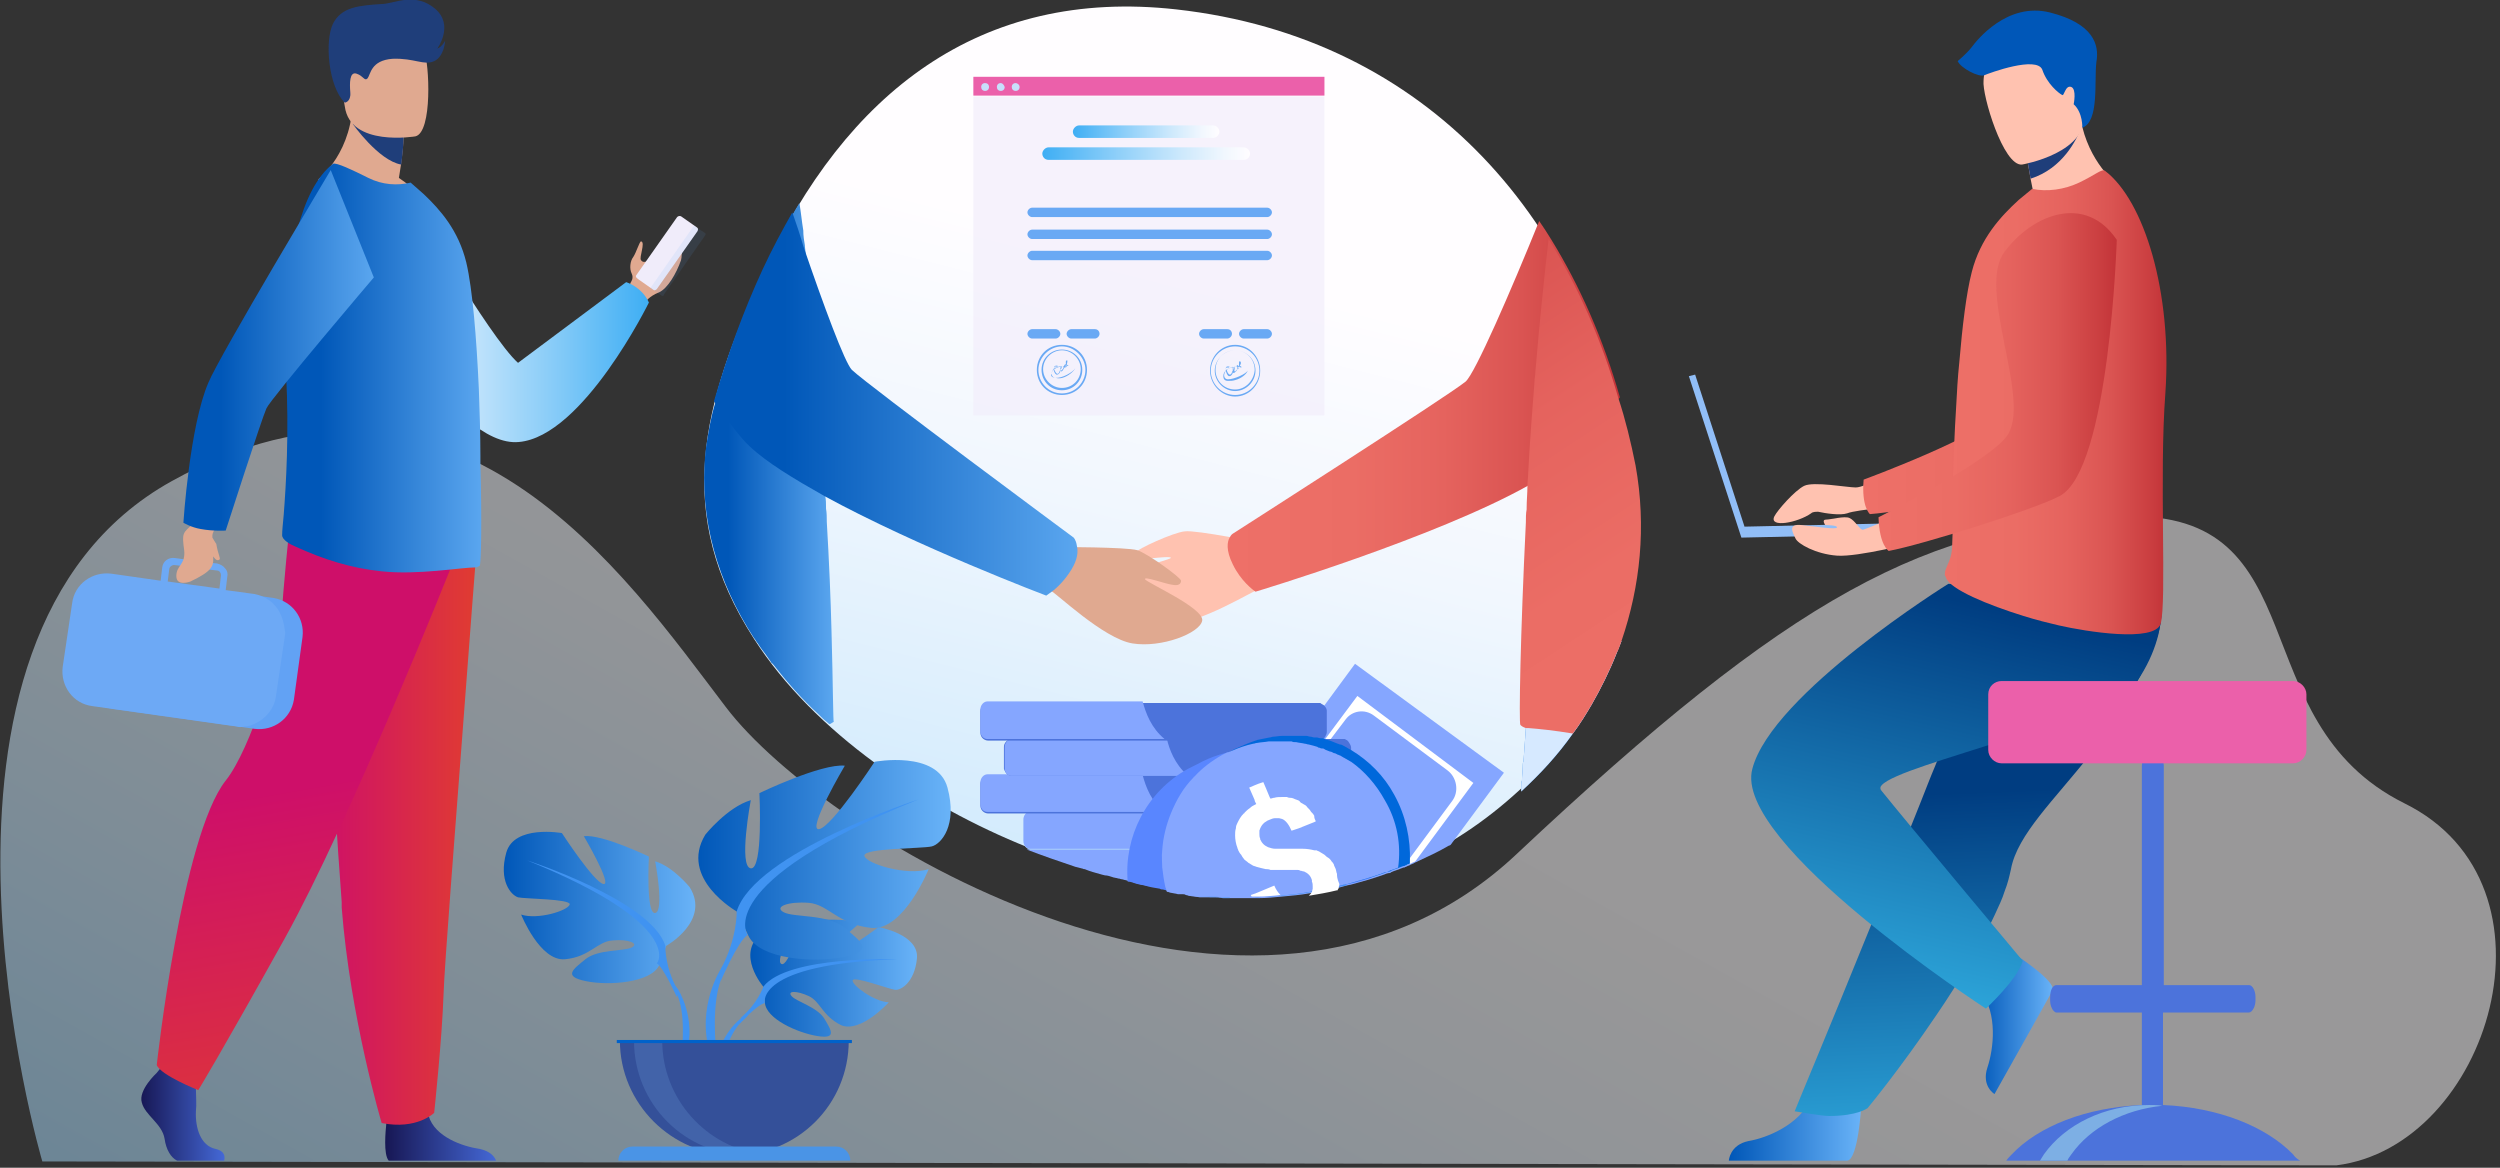 <?xml version="1.0" encoding="utf-8"?>
<!-- Generator: Adobe Illustrator 27.9.0, SVG Export Plug-In . SVG Version: 6.00 Build 0)  -->
<svg version="1.1" id="Layer_1" xmlns="http://www.w3.org/2000/svg" xmlns:xlink="http://www.w3.org/1999/xlink" x="0px" y="0px"
	 viewBox="0 0 319 149" style="enable-background:new 0 0 319 149;" xml:space="preserve">
<rect x="0" y="0" width="319" height="149" fill="#333333" stroke="none"/>
<style type="text/css">
	.st0{fill:url(#SVGID_1_);}
	.st1{opacity:0.5;fill:url(#SVGID_00000103982324886449153270000006539907498746074256_);enable-background:new    ;}
	.st2{fill:url(#SVGID_00000156581640962708372240000003857754801959411611_);}
	.st3{fill:#FFC2B0;}
	.st4{fill:url(#SVGID_00000147912239357477966730000009024595572751314565_);}
	.st5{fill:url(#SVGID_00000011715123192462345340000018143887938621876912_);}
	.st6{fill:url(#SVGID_00000156563057279104516210000006660683888329541816_);}
	.st7{fill:url(#SVGID_00000019667622101583980670000009047745523534054573_);}
	.st8{fill:url(#SVGID_00000137099765803498163560000002649678582544657844_);}
	.st9{fill:#1F3E7A;}
	.st10{fill:#91BEF7;}
	.st11{fill:url(#SVGID_00000169517465269285832210000015587446909018198150_);}
	.st12{fill:#0057B8;}
	.st13{fill:url(#SVGID_00000101072154993068626510000009117141761887633564_);}
	.st14{fill:#4093F1;}
	.st15{fill:url(#SVGID_00000122686109699419331590000014643980921200335765_);}
	.st16{fill:url(#SVGID_00000008113576401975337420000003385636463470903459_);}
	.st17{fill:#345099;}
	.st18{opacity:0.2;fill:#7AB0EC;enable-background:new    ;}
	.st19{fill:#4A94E6;}
	.st20{fill:#0062CA;}
	.st21{fill:#4C73DB;}
	.st22{fill:#7DAFE4;}
	.st23{fill:#EB60AA;}
	.st24{fill:#E0A990;}
	.st25{fill:#F0ECFA;}
	.st26{opacity:0.1;fill:#62A2F4;enable-background:new    ;}
	.st27{fill:url(#SVGID_00000152223027164504041920000013141653829880422272_);}
	.st28{fill:url(#SVGID_00000080186510108157264890000018306227227099904168_);}
	.st29{fill:url(#SVGID_00000160880753348170605620000001955374602860002743_);}
	.st30{fill:url(#SVGID_00000031914586946108533530000008512854805160161938_);}
	.st31{fill:url(#SVGID_00000054947643953980691580000012715024095585579136_);}
	.st32{fill:url(#SVGID_00000061442817189338319220000009552191045595486123_);}
	.st33{fill:#62A2F4;}
	.st34{fill:#6DA9F5;}
	.st35{fill:url(#SVGID_00000030468245111129674620000006198321457522385086_);}
	.st36{fill:url(#SVGID_00000141418399408629976950000007752576119821635717_);}
	.st37{fill:#2880E5;}
	.st38{fill:#D6E9FF;}
	.st39{fill:url(#SVGID_00000132772338030759010300000003115134659586036644_);}
	.st40{fill:url(#SVGID_00000111190367825978933960000000629933588588488078_);}
	.st41{fill:url(#SVGID_00000100373411290960589030000005655235039903472530_);}
	.st42{opacity:0.66;fill:#F0ECFA;enable-background:new    ;}
	.st43{fill:#C8DFFB;}
	.st44{fill:url(#SVGID_00000173130445834889544250000003079712175313925301_);}
	.st45{fill:url(#SVGID_00000155131656672996797860000017683730916539996330_);}
	.st46{fill:#69A9F4;}
	.st47{fill:#85A6FF;}
	.st48{fill:#FFFFFF;}
	.st49{opacity:0.5;fill:#4093F1;enable-background:new    ;}
	.st50{fill:#A9CFFA;}
	.st51{fill:#5986FF;}
	.st52{fill:#0068DB;}
</style>
<linearGradient id="SVGID_1_" gradientUnits="userSpaceOnUse" x1="91.672" y1="-143.021" x2="157.043" y2="115.08" gradientTransform="matrix(1 0 0 -1 0 150)">
	<stop  offset="0" style="stop-color:#3EAEF4"/>
	<stop  offset="0.36" style="stop-color:#8ECFF9"/>
	<stop  offset="0.66" style="stop-color:#CBE8FC"/>
	<stop  offset="0.88" style="stop-color:#F1F7FE"/>
	<stop  offset="1" style="stop-color:#FFFDFF"/>
</linearGradient>
<path class="st0" d="M193.9,100.8c-17.9,16.5-40.1,16.4-62.8,7.3c-13.2-5.3-27.2-14.6-34.9-26.6c-10.3-16-6.7-29.7,1.2-46.8
	c10.5-22.8,27.6-36.3,52.7-33.5c32.2,3.6,52.6,27.1,58.1,58.3C211.2,75.1,205.3,90.3,193.9,100.8L193.9,100.8z"/>
<linearGradient id="SVGID_00000088101494761675528410000003470332762156406173_" gradientUnits="userSpaceOnUse" x1="49.52" y1="-156.11" x2="167.26" y2="55.22" gradientTransform="matrix(1 0 0 -1 0 150)">
	<stop  offset="0" style="stop-color:#3EAEF4"/>
	<stop  offset="0.36" style="stop-color:#8ECFF9"/>
	<stop  offset="0.66" style="stop-color:#CBE8FC"/>
	<stop  offset="0.88" style="stop-color:#F1F7FE"/>
	<stop  offset="1" style="stop-color:#FFFDFF"/>
</linearGradient>
<path style="opacity:0.5;fill:url(#SVGID_00000088101494761675528410000003470332762156406173_);enable-background:new    ;" d="
	M5.4,148.2c0,0-19.7-66.7,16.5-86.8s57.9,12,70.7,28.8c12.7,16.8,67.6,50.1,100.9,18.8c35.1-33,52.5-42.3,77.5-43.1
	c25-0.8,14.7,26.1,35.8,36.6c21.1,10.4,10.8,43.8-8.7,46.2L5.4,148.2L5.4,148.2z"/>
<linearGradient id="SVGID_00000036945085535792718090000016509716617429215648_" gradientUnits="userSpaceOnUse" x1="220.66" y1="6.488" x2="237.49" y2="6.488" gradientTransform="matrix(1 0 0 -1 0 150)">
	<stop  offset="0" style="stop-color:#0057B8"/>
	<stop  offset="1" style="stop-color:#69B3F8"/>
</linearGradient>
<path style="fill:url(#SVGID_00000036945085535792718090000016509716617429215648_);" d="M237.5,141.1c0,0-0.4,6.9-1.8,7
	c-0.2,0-6.7,0-6.7,0l-8.4,0c0,0,0.1-2,2.5-2.5c2.4-0.4,6.5-2.1,8-5.4C232.7,136.8,237.5,141.1,237.5,141.1L237.5,141.1z"/>
<path class="st3" d="M241.9,60c0,0-3.9,2.2-5.1,2.2c-1.1,0-5.4-0.8-6.6-0.2c-1.2,0.6-3.4,3.1-3.8,3.9c-0.7,1.5,3,0.8,4.7-0.4
	c0.2-0.2,0.6-0.2,0.9-0.2c0.9,0.2,2.8,0.5,3.7,0.2c1.2-0.5,7.7-1,7.7-1L241.9,60L241.9,60z"/>
<linearGradient id="SVGID_00000175311137706617210090000001098447976967261629_" gradientUnits="userSpaceOnUse" x1="237.769" y1="104.57" x2="271.95" y2="104.57" gradientTransform="matrix(1 0 0 -1 0 150)">
	<stop  offset="0" style="stop-color:#EE7068"/>
	<stop  offset="0.32" style="stop-color:#EB6D65"/>
	<stop  offset="0.55" style="stop-color:#E5635E"/>
	<stop  offset="0.75" style="stop-color:#DA5452"/>
	<stop  offset="0.93" style="stop-color:#CA3E40"/>
	<stop  offset="1" style="stop-color:#C23338"/>
</linearGradient>
<path style="fill:url(#SVGID_00000175311137706617210090000001098447976967261629_);" d="M272,29.4c0,0-4.1,29.1-10.9,31.7
	c-3.3,1.3-18.1,4.2-22.5,4.5c0,0-1.1-0.9-0.8-4.4c0,0,15.5-5.7,17.7-8.8c3.3-4.6-2-18.8,2.1-23.1C261.7,24.9,268.6,23,272,29.4
	L272,29.4z"/>
<linearGradient id="SVGID_00000150067158812052672970000010466902686052814509_" gradientUnits="userSpaceOnUse" x1="254.336" y1="-6.76" x2="252.076" y2="48.96" gradientTransform="matrix(1 0 0 -1 0 150)">
	<stop  offset="0" style="stop-color:#37BDEE"/>
	<stop  offset="1" style="stop-color:#003D81"/>
</linearGradient>
<path style="fill:url(#SVGID_00000150067158812052672970000010466902686052814509_);" d="M270.6,90.7c-1.2,2-2.6,3.9-4,5.7
	c-4.4,5.6-9.2,10.1-10,14.5c-0.2,0.9-0.4,1.8-0.8,2.8c-0.3,1-0.8,2-1.3,3.1c-1.9,4.1-4.6,8.6-7.4,12.7c-4.8,7.1-8.8,11.9-8.8,11.9
	s-1.3,1-4.9,1c-1,0-4.4-0.6-4.4-0.6c0.3-0.8,4.3-10.3,9.2-22.4c2-4.9,4.1-10.1,6.1-15.1c0.3-0.7,0.5-1.3,0.8-2
	c0.6-1.5,1.2-3.1,1.8-4.5c4.5-11.3,8.2-20.3,8.2-20.3s18.2-6.9,20.1-2.4C276.7,78.8,275.5,82.4,270.6,90.7L270.6,90.7L270.6,90.7z"
	/>
<linearGradient id="SVGID_00000059308437713617679030000008667595938505407155_" gradientUnits="userSpaceOnUse" x1="252.369" y1="19.43" x2="261.969" y2="19.43" gradientTransform="matrix(1 0 0 -1 0 150)">
	<stop  offset="0" style="stop-color:#0057B8"/>
	<stop  offset="1" style="stop-color:#69B3F8"/>
</linearGradient>
<path style="fill:url(#SVGID_00000059308437713617679030000008667595938505407155_);" d="M256.7,121.5c0,0,5.8,3.7,5.2,4.9
	c-0.1,0.2-3.3,5.9-3.3,5.9l-4.1,7.3c0,0-1.7-1-0.9-3.4c0.8-2.4,1.3-6.8-0.8-9.6C250.6,123.6,256.7,121.5,256.7,121.5L256.7,121.5z"
	/>
<linearGradient id="SVGID_00000029017806781389330540000003465338372573602192_" gradientUnits="userSpaceOnUse" x1="238.361" y1="11.879" x2="252.291" y2="72.869" gradientTransform="matrix(1 0 0 -1 0 150)">
	<stop  offset="0" style="stop-color:#37BDEE"/>
	<stop  offset="1" style="stop-color:#003D81"/>
</linearGradient>
<path style="fill:url(#SVGID_00000029017806781389330540000003465338372573602192_);" d="M253.4,128.7c0,0,4.1-3.8,4.7-6.1
	c0,0-14.9-17.8-18.1-21.8c-0.1-0.2-0.1-0.4,0.1-0.6c2.4-2.8,29.5-8.3,33-13.9c1.2-1.9,1.9-3.7,2.3-5.3c0.8-3.4,0.2-5.7,0.2-5.7
	l-27-0.8c0,0-22.5,14-25,23.6C221,107.6,253.4,128.7,253.4,128.7L253.4,128.7z"/>
<path class="st3" d="M256,27.5c5.5,1.4,14.5-3.7,14.5-3.7s-3.5-2.4-4.8-7.6c-0.1-0.3-0.1-0.5-0.2-0.8c-0.6-0.1-1.7-0.4-2.8-0.6
	l-4.2,3.8c0,0,0.1,1.6,0.6,4.2c0.1,0.5,0.2,1,0.3,1.5C257.2,25.8,256,27.5,256,27.5L256,27.5z"/>
<linearGradient id="SVGID_00000071560719558294984790000014176738599508204434_" gradientUnits="userSpaceOnUse" x1="248.169" y1="98.687" x2="276.409" y2="98.687" gradientTransform="matrix(1 0 0 -1 0 150)">
	<stop  offset="0" style="stop-color:#EE7068"/>
	<stop  offset="0.32" style="stop-color:#EB6D65"/>
	<stop  offset="0.55" style="stop-color:#E5635E"/>
	<stop  offset="0.75" style="stop-color:#DA5452"/>
	<stop  offset="0.93" style="stop-color:#CA3E40"/>
	<stop  offset="1" style="stop-color:#C23338"/>
</linearGradient>
<path style="fill:url(#SVGID_00000071560719558294984790000014176738599508204434_);" d="M276.3,50.2c-0.8,10.5,0.2,26.6-0.6,29.4
	c-0.8,2.4-9.5,1-13,0.2c-1.3-0.3-2.9-0.7-4.5-1.2c-4.5-1.4-9.4-3.4-9.9-4.9c0-0.1,0-0.1-0.1-0.2c-0.1-0.2,0-0.4,0-0.6
	c0.2-0.8,0.9-1.6,0.9-3.4c0.1-2.1,0.1-4.6,0.1-7.2c0-0.3,0-0.6,0-0.9v-0.3c0.1-3,0.2-6,0.4-9.1c0.1-1.9,0.2-3.8,0.4-5.7
	c0.4-4.7,0.9-8.9,1.6-11.6c1.1-4.3,3.7-7.1,6-9.2l1.7-1.4c1.9,0.4,4.1,0.1,6-0.8c2.1-1,2.9-1.8,3.3-1.5
	C273.6,25.6,277.2,37.3,276.3,50.2L276.3,50.2L276.3,50.2z"/>
<path class="st9" d="M258.5,18.6c0,0,0.1,1.6,0.6,4.2c4.1-1.3,5.9-5,6.5-6.6c-0.1-0.3-0.1-0.5-0.2-0.8c-0.6-0.1-1.6-0.4-2.8-0.6
	L258.5,18.6L258.5,18.6z"/>
<path class="st3" d="M258,21c0,0,8.9-1.5,7.9-7c-1-5.5-0.5-9.5-6.3-8.7c-5.7,0.7-6.4,3-6.5,5C252.9,12.1,255.6,21.2,258,21L258,21z"
	/>
<path class="st10" d="M244.8,66.7l-22.2,0.5l-6.3-19.4l-0.8,0.2l6.7,20.6l22.6-0.5L244.8,66.7z"/>
<path class="st3" d="M244.4,69.2c0,0-7.3,1.9-10,1.7c-2.7-0.2-5-1.5-5.3-2.2c-0.3-0.7-1.1-1.9,0.8-1.7c1.9,0.2,4.4,0.6,4.5,0.3
	s-1.5-0.3-1.5-0.3s-0.5-0.7,0.1-0.7s2.4-0.5,3-0.2c0.7,0.3,1.3,1.5,1.7,1.5c0.5-0.1,6.1-2.5,6.1-2.5L244.4,69.2L244.4,69.2z"/>
<linearGradient id="SVGID_00000082348125312659761580000005629969326833454742_" gradientUnits="userSpaceOnUse" x1="239.72" y1="101.296" x2="270.16" y2="101.296" gradientTransform="matrix(1 0 0 -1 0 150)">
	<stop  offset="0" style="stop-color:#EE7068"/>
	<stop  offset="0.32" style="stop-color:#EB6D65"/>
	<stop  offset="0.55" style="stop-color:#E5635E"/>
	<stop  offset="0.75" style="stop-color:#DA5452"/>
	<stop  offset="0.93" style="stop-color:#CA3E40"/>
	<stop  offset="1" style="stop-color:#C23338"/>
</linearGradient>
<path style="fill:url(#SVGID_00000082348125312659761580000005629969326833454742_);" d="M270.1,30.6c0,0-0.9,29.4-7.3,32.7
	c-3.2,1.7-17.5,6.2-21.8,7c0,0-1.2-0.7-1.3-4.3c0,0,14.8-7.4,16.6-10.7c2.7-4.9-4.1-18.5-0.5-23.2C259.4,27.3,266.1,24.7,270.1,30.6
	L270.1,30.6z"/>
<path class="st12" d="M265.7,16.3c0,0,0.1-1.9-1.1-3c0,0,0.4-1.9-0.3-2.2c-0.8-0.3-0.9,1.3-1.2,1c-0.4-0.2-1.9-1.4-2.5-3.2
	c-0.7-1.8-6.7,0.4-7.4,0.7c-0.7,0.3-3-0.9-3.4-1.8c0,0,1.2-1,1.8-1.8c0.6-0.8,4.5-5.8,10-4.4c5.5,1.4,6.3,4.1,5.9,6.3
	C267.2,10.3,267.9,15.5,265.7,16.3L265.7,16.3z"/>
<linearGradient id="SVGID_00000125599989706218909310000005064804978690029484_" gradientUnits="userSpaceOnUse" x1="95.761" y1="25.124" x2="117.051" y2="25.124" gradientTransform="matrix(1 0 0 -1 0 150)">
	<stop  offset="0" style="stop-color:#0057B8"/>
	<stop  offset="1" style="stop-color:#69B3F8"/>
</linearGradient>
<path style="fill:url(#SVGID_00000125599989706218909310000005064804978690029484_);" d="M97.4,125.9c0,0-3.6-4.2-0.2-6.8
	c0,0,2.4-1.5,4.4-1.3c0,0-2.8,4.7-1.9,5.2c0.9,0.5,2.7-5.5,2.7-5.5s5.5-0.5,7.3,0.3c0,0-4.7,3.9-3.7,4.1c1,0.2,6.1-3.6,6.1-3.6
	s5.2,0.9,4.9,4c-0.3,3.1-2.1,4.1-2.8,4c-0.8-0.1-5.3-1.8-5.4-1.2c-0.1,0.6,2.7,2.7,4.6,2.8c0,0-3.6,4-6.1,2.9
	c-2.4-1.2-2.6-3-4.1-3.7c-1.5-0.7-2.8-0.7-2.2,0c0.6,0.7,3.3,1.4,4.2,2.9c0.9,1.5,1.6,2.6-0.9,2.2c-2.5-0.4-6.6-2.2-6.7-4.3
	L97.4,125.9L97.4,125.9z"/>
<path class="st14" d="M114.5,122.4c0,0-14-0.5-17.1,3.5c0,0-0.7,2.1-2.8,3.9l-0.3,0.9c0,0,2.4-2.6,3.3-2.7
	C97.6,128,96.2,123,114.5,122.4L114.5,122.4z"/>
<path class="st14" d="M94.6,129.9c0,0-3,2.2-3.2,6.2l0.5,0c0,0,1-4.1,2.7-5.7C96.4,128.8,94.6,129.9,94.6,129.9z"/>
<linearGradient id="SVGID_00000163050626928488003800000000279766645162180275_" gradientUnits="userSpaceOnUse" x1="64.251" y1="34.356" x2="88.708" y2="34.356" gradientTransform="matrix(1 0 0 -1 0 150)">
	<stop  offset="0" style="stop-color:#0057B8"/>
	<stop  offset="1" style="stop-color:#69B3F8"/>
</linearGradient>
<path style="fill:url(#SVGID_00000163050626928488003800000000279766645162180275_);" d="M85,120.7c0,0,5.7-3.2,3-7.5
	c0,0-2.1-2.6-4.4-3.3c0,0,1.2,6.4,0,6.6c-1.2,0.2-0.8-7.2-0.8-7.2s-6-2.9-8.3-2.6c0,0,3.7,6.3,2.5,6.1c-1.2-0.2-5.3-6.5-5.3-6.5
	s-6.1-1.1-7.1,2.5c-1,3.6,0.6,5.4,1.5,5.7c0.9,0.2,6.7,0.2,6.6,0.9c-0.2,0.8-4.1,2-6.2,1.3c0,0,2.4,6,5.6,5.7
	c3.2-0.3,4.1-2.3,6.1-2.4c2-0.2,3.4,0.4,2.4,0.9c-1,0.5-4.3,0.2-5.9,1.5c-1.6,1.3-2.9,2.2,0.1,2.8c2.9,0.6,8.2,0.2,9.3-2L85,120.7
	L85,120.7z"/>
<path class="st14" d="M67.3,109.8c0,0,15.8,5.1,17.6,10.9c0,0-0.1,2.6,1.5,5.5v1.1c0,0-1.7-3.8-2.6-4.4
	C83.9,123,87.5,118,67.3,109.8L67.3,109.8z"/>
<path class="st14" d="M86.5,126.2c0,0,2.4,3.7,1.1,8.2l-0.6-0.2c0,0,0.6-5-0.7-7.5C85,124.3,86.5,126.2,86.5,126.2L86.5,126.2z"/>
<linearGradient id="SVGID_00000153671753838841872800000015119928159439359110_" gradientUnits="userSpaceOnUse" x1="89.084" y1="40.34" x2="121.287" y2="40.34" gradientTransform="matrix(1 0 0 -1 0 150)">
	<stop  offset="0" style="stop-color:#0057B8"/>
	<stop  offset="1" style="stop-color:#69B3F8"/>
</linearGradient>
<path style="fill:url(#SVGID_00000153671753838841872800000015119928159439359110_);" d="M94,116.3c0,0-7.4-4.2-4-9.8
	c0,0,2.8-3.5,5.8-4.4c0,0-1.6,8.5,0,8.7c1.6,0.2,1.1-9.6,1.1-9.6s7.9-3.8,10.9-3.5c0,0-4.9,8.3-3.3,8.1c1.6-0.2,7.1-8.6,7.1-8.6
	s8-1.5,9.3,3.3c1.3,4.8-0.8,7.2-2,7.5c-1.2,0.3-8.8,0.2-8.6,1.2c0.2,1,5.4,2.6,8.2,1.7c0,0-3.2,7.9-7.3,7.5c-4.2-0.4-5.5-3-8-3.2
	c-2.6-0.2-4.5,0.5-3.2,1.2c1.3,0.7,5.7,0.2,7.8,2c2.1,1.8,3.8,2.9-0.1,3.7c-3.9,0.8-10.8,0.3-12.2-2.7L94,116.3L94,116.3z"/>
<path class="st14" d="M117.2,102c0,0-20.9,6.8-23.2,14.3c0,0,0.1,3.4-2,7.3v1.5c0,0,2.2-5.1,3.4-5.8
	C95.4,119.3,90.7,112.7,117.2,102L117.2,102z"/>
<path class="st14" d="M92,123.6c0,0-3.2,4.9-1.4,10.8l0.8-0.2c0,0-0.8-6.6,0.9-9.9C94,121.1,92,123.6,92,123.6z"/>
<path class="st17" d="M93.7,147.4c8.1,0,14.6-6.5,14.6-14.6H79.1C79.1,140.8,85.7,147.4,93.7,147.4L93.7,147.4z"/>
<path class="st18" d="M97.3,147.3c-0.6,0.1-1.2,0.1-1.8,0.1c-8.1,0-14.6-6.5-14.6-14.6h3.6C84.5,140.2,90.1,146.4,97.3,147.3
	L97.3,147.3z"/>
<path class="st19" d="M108.5,148.1H78.9c0-1,0.8-1.8,1.8-1.8h26C107.7,146.3,108.5,147.1,108.5,148.1L108.5,148.1z"/>
<path class="st20" d="M108.7,132.7h-30v0.4h30V132.7z"/>
<path class="st21" d="M292.6,147.3c-3.5-3.6-9.6-6-16.6-6.3v-11.8h10.9c0.3,0,0.5-0.2,0.7-0.6c0.1-0.2,0.2-0.6,0.2-0.9v-0.5
	c0-0.8-0.4-1.5-0.8-1.5h-10.9v-28c0-0.8-0.6-1.4-1.4-1.4c-0.8,0-1.4,0.6-1.4,1.4v28h-10.9c-0.5,0-0.8,0.7-0.8,1.5v0.5
	c0,0.4,0.1,0.7,0.2,0.9c0.1,0.3,0.4,0.6,0.6,0.6h10.9V141c-7.1,0.3-13.2,2.7-16.6,6.3c-0.2,0.2-0.5,0.5-0.7,0.8h37.5
	C293.1,147.9,292.8,147.6,292.6,147.3L292.6,147.3z"/>
<path class="st22" d="M275.9,141.1c-4.9,0.5-9.2,2.8-11.6,6.2c-0.2,0.3-0.4,0.5-0.5,0.8h-3.5c0.2-0.3,0.3-0.5,0.5-0.8
	c2.7-3.8,7.7-6.3,13.4-6.3C274.8,141,275.4,141,275.9,141.1L275.9,141.1z"/>
<path class="st23" d="M292.6,86.9h-37.2c-0.9,0-1.7,0.7-1.7,1.7v7.1c0,0.9,0.8,1.7,1.7,1.7h37.2c0.9,0,1.7-0.8,1.7-1.7v-7.1
	C294.3,87.7,293.5,86.9,292.6,86.9z"/>
<path class="st24" d="M86.9,33.2c-0.6,1.7-1.7,3.6-2.8,4.1c-1.3,0.5-1.8,1.3-1.8,1.3l-1-0.6l-1.2-0.7c0,0,0-0.1,0.1-0.4
	c0.1-0.2,0.1-0.5,0.3-0.9c0,0,0.4-0.5,0.1-1.1s-0.2-1.6,0.2-2.1c0.4-0.6,0.8-2,1-2c0.6,0.1-0.3,2.1,0,2.4c0.2,0.3,0.5,0.2,0.6,0.2
	c1.6-0.7,3.6-4.6,4.5-4.1C87,29.6,87.1,32.5,86.9,33.2L86.9,33.2L86.9,33.2z"/>
<path class="st25" d="M81.2,35.1l5.2-7.4c0.1-0.1,0.3-0.2,0.5-0.1l2,1.4c0.2,0.1,0.2,0.3,0.1,0.5l-5.2,7.4c-0.1,0.1-0.3,0.2-0.4,0.1
	l-2-1.4C81.1,35.4,81.1,35.2,81.2,35.1z"/>
<path class="st26" d="M88.4,29l-5.3,7.6c-0.1,0.1-0.1,0.3,0.1,0.3l1.2,0.8c0.1,0.1,0.3,0.1,0.3-0.1l5.3-7.6c0.1-0.1,0-0.3-0.1-0.3
	l-1.2-0.8C88.6,28.8,88.4,28.9,88.4,29z"/>
<linearGradient id="SVGID_00000004513108222901561560000006243883755933256088_" gradientUnits="userSpaceOnUse" x1="46.37" y1="109.336" x2="82.81" y2="109.336" gradientTransform="matrix(1 0 0 -1 0 150)">
	<stop  offset="0" style="stop-color:#FFFDFF"/>
	<stop  offset="0.12" style="stop-color:#F0F7FE"/>
	<stop  offset="0.34" style="stop-color:#CAE7FC"/>
	<stop  offset="0.64" style="stop-color:#8DCEF8"/>
	<stop  offset="1" style="stop-color:#3EAEF4"/>
</linearGradient>
<path style="fill:url(#SVGID_00000004513108222901561560000006243883755933256088_);" d="M52,24.9c0,0,10.4,18.1,14.1,21.4L79.9,36
	c0,0,2,0.6,2.9,2.6c0,0-8.4,17.1-16.6,17.8C57.9,57.2,46.4,36,46.4,36L52,24.9L52,24.9z"/>
<linearGradient id="SVGID_00000172433703298441681380000003678579072980842672_" gradientUnits="userSpaceOnUse" x1="17.941" y1="7.99" x2="28.601" y2="7.99" gradientTransform="matrix(1 0 0 -1 0 150)">
	<stop  offset="0" style="stop-color:#171754"/>
	<stop  offset="1" style="stop-color:#4468D6"/>
</linearGradient>
<path style="fill:url(#SVGID_00000172433703298441681380000003678579072980842672_);" d="M28.6,148.1h-6c-0.8-0.4-1.4-1.4-1.6-2.8
	c-0.3-1.9-2.5-3-2.9-4.6c-0.5-1.6,1.9-3.8,1.9-3.8l0.4-0.5l0.4-0.5l4,0.9c0,0,0.1,0.9,0.2,2.2c0,0.9,0.1,1.9,0,2.8
	c-0.1,2.1,0.6,4.4,2.5,4.8C28.8,146.9,28.7,147.7,28.6,148.1z"/>
<linearGradient id="SVGID_00000116196896282387691630000017589908878502862522_" gradientUnits="userSpaceOnUse" x1="49.18" y1="5.411" x2="63.32" y2="5.411" gradientTransform="matrix(1 0 0 -1 0 150)">
	<stop  offset="0" style="stop-color:#171754"/>
	<stop  offset="1" style="stop-color:#4468D6"/>
</linearGradient>
<path style="fill:url(#SVGID_00000116196896282387691630000017589908878502862522_);" d="M63.3,148.1H49.6c-0.7-0.8-0.4-3.8-0.3-4.8
	c0-0.2,0-0.3,0-0.3s4.7-3.8,5.3-0.9c0,0.1,0,0.2,0.1,0.3c0.8,2.7,4.4,3.9,6.5,4.2C62.6,146.9,63.1,147.6,63.3,148.1L63.3,148.1z"/>
<linearGradient id="SVGID_00000009563427429791824150000005046340286601848751_" gradientUnits="userSpaceOnUse" x1="40.86" y1="43.13" x2="60.7" y2="43.13" gradientTransform="matrix(1 0 0 -1 0 150)">
	<stop  offset="0" style="stop-color:#CE0F69"/>
	<stop  offset="1" style="stop-color:#E03C31"/>
</linearGradient>
<path style="fill:url(#SVGID_00000009563427429791824150000005046340286601848751_);" d="M60.7,71.5c0,0-0.7,8.9-1.5,19.6
	c-1.1,14.5-2.5,32.3-2.6,35.7c-0.2,5.9-1.2,15.2-1.2,15.2s-2.2,2.2-6.7,1.3c0,0-4-13.4-5.1-27.5c0-0.2,0-0.5,0-0.7
	c-1.1-14.4-2.7-44.8-2.7-44.8L60.7,71.5L60.7,71.5z"/>
<linearGradient id="SVGID_00000127041820346187328480000012135883797681850016_" gradientUnits="userSpaceOnUse" x1="38.027" y1="49.591" x2="46.687" y2="0.271" gradientTransform="matrix(1 0 0 -1 0 150)">
	<stop  offset="0" style="stop-color:#CE0F69"/>
	<stop  offset="1" style="stop-color:#E03C31"/>
</linearGradient>
<path style="fill:url(#SVGID_00000127041820346187328480000012135883797681850016_);" d="M57.5,72.5c0,0-12.8,32.2-21.2,47.3
	c-8.4,15.1-11,19.3-11,19.3s-4.8-1.9-5.3-3.2c0,0,3.2-29.2,8.8-36.3c3.2-4,6.9-16.1,7.1-20.3c0.2-4.2,1.1-12.6,1.1-12.6L57.5,72.5
	L57.5,72.5z"/>
<path class="st24" d="M54.3,25.6c-5,1.6-13.7-2.7-13.7-2.7s4.6-3.5,4.4-10.7l3.9,3.1l2.6,2.1c0,0,0,1.2-0.3,3.4
	c-0.1,0.6-0.2,1.2-0.3,1.9C53,24.1,54.3,25.7,54.3,25.6L54.3,25.6z"/>
<path class="st9" d="M51.5,17.5c0,0,0,1.2-0.3,3.5c-2.9-0.5-6.2-5.2-6.2-5.2c1.5-0.4,2.8-0.5,3.9-0.3L51.5,17.5L51.5,17.5z"/>
<path class="st24" d="M53,17.4c0,0-8.3,1.4-9-3.8c-0.8-5.2-2.4-8.5,2.9-9.6s6.6,0.7,7.2,2.4C54.8,8.1,55.2,16.9,53,17.4L53,17.4z"/>
<linearGradient id="SVGID_00000133509821698790612290000009483425061987662252_" gradientUnits="userSpaceOnUse" x1="40.95" y1="102.966" x2="64.78" y2="102.966" gradientTransform="matrix(1 0 0 -1 0 150)">
	<stop  offset="0" style="stop-color:#0057B8"/>
	<stop  offset="1" style="stop-color:#69B3F8"/>
</linearGradient>
<path style="fill:url(#SVGID_00000133509821698790612290000009483425061987662252_);" d="M61.2,72.2c-0.2,0.1-0.3,0.2-0.5,0.2
	c-1.9,0-7.4,1-12,0.5c-3.9-0.4-7.4-1.5-11.1-3.2c-0.5-0.2-1.6-0.8-1.6-1.4c0-0.6,0.1-1.5,0.2-2.6c0.3-3.8,0.7-10.5,0.3-18.1
	c-0.1-1.4-0.1-2.8-0.1-4.2c0-10.3,2-19.4,6.1-22.5c0.4-0.2,2.5,0.8,4.5,1.8c1.8,0.9,3.7,1,5.4,0.6l1.7,1.5c2.1,2,4.4,4.6,5.4,8.7
	c0.8,3.4,1.3,9.6,1.6,16.1c0.1,2.9,0.2,5.8,0.2,8.6v0.1c0,0.3,0,0.6,0,0.9C61.5,66.4,61.4,72.1,61.2,72.2L61.2,72.2z"/>
<path class="st33" d="M11.5,77.4l-1.1,8c-0.3,2.4,1.3,4.6,3.7,5L32.5,93c2.4,0.3,4.6-1.3,5-3.7l1.1-8c0.3-2.4-1.3-4.6-3.7-5
	l-18.4-2.6C14.1,73.3,11.9,74.9,11.5,77.4z"/>
<path class="st34" d="M35.9,78.6c-0.5-1.3-1.6-2.3-3-2.7c-0.1,0-0.3-0.1-0.4-0.1l-3.7-0.5l0.2-1.7c0.1-0.4,0-0.8-0.3-1.1
	c-0.2-0.3-0.6-0.5-1-0.6l-0.9-0.1L23,71.3l-0.7-0.1c-0.8-0.1-1.5,0.4-1.6,1.2l-0.2,1.7l-6.3-0.9c-2.4-0.3-4.7,1.3-5,3.8L8,85.1
	c-0.3,2.4,1.3,4.7,3.8,5l18.4,2.6c0.3,0.1,0.6,0.1,1,0c0.5,0,1-0.2,1.4-0.4c1.3-0.6,2.4-1.9,2.6-3.4l1.2-8.1
	C36.3,80.1,36.2,79.3,35.9,78.6L35.9,78.6z M21.6,72.6c0-0.2,0.2-0.4,0.5-0.5c0,0,0.1,0,0.2,0l0.8,0.1l3,0.4l1.6,0.2
	c0.3,0,0.5,0.3,0.5,0.6l-0.2,1.7l-6.6-0.9L21.6,72.6L21.6,72.6z"/>
<path class="st24" d="M27.1,68.6c0-0.1,0-0.2,0-0.3c0-0.5,1-1.8,1-1.8l-2.4-1.3l-1,1.6c-1.4,1.2-1.5,1.2-1.2,3.4
	c0.2,1.9-1,1.9-1,3.3c0,1.4,1.8,0.7,1.8,0.7c2.7-1.3,3-1.9,2.9-3.2c0.3,0.4,0.5,0.6,0.8,0.4c0.2-0.1-0.2-0.7-0.4-2
	C27.5,69.3,27.3,68.9,27.1,68.6L27.1,68.6z"/>
<linearGradient id="SVGID_00000098942280063121586080000001044816266402919613_" gradientUnits="userSpaceOnUse" x1="28.19" y1="105.284" x2="50.97" y2="105.284" gradientTransform="matrix(1 0 0 -1 0 150)">
	<stop  offset="0" style="stop-color:#0057B8"/>
	<stop  offset="1" style="stop-color:#69B3F8"/>
</linearGradient>
<path style="fill:url(#SVGID_00000098942280063121586080000001044816266402919613_);" d="M25.6,67.5c1.6,0.3,3.2,0.2,3.2,0.2
	s4.6-14.3,5.2-15.6c0.6-1.3,13.7-16.7,13.7-16.7l-5.5-13.7c0,0-14.2,23.7-15.6,27.1c-2.4,5.5-3.2,17.9-3.2,17.9S24.4,67.3,25.6,67.5
	z"/>
<path class="st9" d="M44,13.1c0,0,0.8-0.1,0.7-1.3c-0.1-1.2-0.1-2.7,0.8-2.4c0.9,0.3,1,1,1.4,0.6c0.4-0.5,0.4-2.3,3.2-2.5
	c2.8-0.1,4,0.9,5.3,0.3s1.4-2.6,1.4-2.6S56.4,6,55.8,6.2c0,0,2.2-3-0.3-5.1c-2.5-2.1-5.1-0.7-6.6-0.6c-3.2,0.2-5.3,0.4-6.4,2.5
	C41.4,5.2,41.9,11.1,44,13.1L44,13.1L44,13.1z"/>
<path class="st3" d="M161,69.3c0,0-8.4-1.7-9.8-1.5c-1.4,0.1-6.2,2.3-6.3,2.7s0.2,0.7,1,0.8c0.9,0,3.6-0.4,3.5-0.1
	c-0.2,0.3-8.1,2.1-8.2,3.8c0,1.6,4.4,4.5,8.1,4.6c3.7,0.1,10.9-4.4,11.5-4.5C166.2,74.4,161,69.3,161,69.3L161,69.3z"/>
<linearGradient id="SVGID_00000029039591076387425260000008899137119220409778_" gradientUnits="userSpaceOnUse" x1="156.596" y1="98.254" x2="206.67" y2="98.254" gradientTransform="matrix(1 0 0 -1 0 150)">
	<stop  offset="0" style="stop-color:#EE7068"/>
	<stop  offset="0.32" style="stop-color:#EB6D65"/>
	<stop  offset="0.55" style="stop-color:#E5635E"/>
	<stop  offset="0.75" style="stop-color:#DA5452"/>
	<stop  offset="0.93" style="stop-color:#CA3E40"/>
	<stop  offset="1" style="stop-color:#C23338"/>
</linearGradient>
<path style="fill:url(#SVGID_00000029039591076387425260000008899137119220409778_);" d="M206.7,50.7c-3.3,4.1-6,7.2-7.4,8.4
	c-1.1,0.9-2.6,1.8-4.2,2.8c-11.9,6.7-34.9,13.6-34.9,13.6s0,0,0,0c-0.3-0.2-1.9-1.4-2.9-3.5c-0.9-1.8-0.7-2.9-0.4-3.4
	c0.2-0.4,0.4-0.5,0.4-0.5s27.5-17.6,29.7-19.4c1.2-1,5.8-11.6,9.4-20.5c0.5,0.7,1,1.5,1.5,2.3C201.6,36.5,204.6,43.3,206.7,50.7
	L206.7,50.7z"/>
<path class="st37" d="M206.9,81.8c-0.2,0.5-0.4,1-0.6,1.5c-0.9,2.3-2,4.5-3.2,6.6c-0.7,1.2-1.5,2.5-2.4,3.7
	c-1.9,2.7-4.1,5.1-6.6,7.4c0-0.2,0-0.4,0-0.6c0-0.3,0-0.6,0.1-0.8c0-0.6,0.1-1.2,0.1-1.8c0-0.2,0-0.5,0.1-0.7
	c0.1-1.5,0.2-2.9,0.3-4.2c0-0.4,0.1-0.7,0.1-1.1c0-0.1,0-0.2,0-0.3c0-0.2,0-0.4,0-0.6c0-0.2,0-0.4,0-0.6v-0.1c0-0.2,0-0.4,0-0.6
	c0-0.3,0-0.6,0.1-0.9c0-0.2,0-0.4,0-0.6c0-0.3,0-0.5,0.1-0.8c0-0.1,0-0.1,0-0.2c0-0.1,0-0.2,0-0.4c0-0.1,0-0.1,0-0.2v0
	c0-0.2,0-0.5,0.1-0.7v0c0-0.2,0-0.3,0-0.5c0-0.1,0-0.1,0-0.2c0-0.1,0-0.2,0-0.3c0-0.1,0-0.1,0-0.2c0-0.5,0.1-0.9,0.1-1.3
	c0-0.1,0-0.1,0-0.2c0-0.1,0-0.1,0-0.2c0-0.1,0-0.2,0-0.3c0.1-0.7,0.1-1.2,0.1-1.5V81c0-0.1,0-0.1,0-0.1L206.9,81.8L206.9,81.8
	L206.9,81.8z"/>
<path class="st38" d="M206.9,81.8c-0.2,0.5-0.4,1-0.6,1.5c-0.9,2.3-2,4.5-3.2,6.6c-0.7,1.2-1.5,2.5-2.4,3.7
	c-1.9,2.7-4.1,5.1-6.6,7.4c0-0.2,0-0.4,0-0.6c0-0.3,0-0.6,0.1-0.8c0-0.6,0.1-1.2,0.1-1.8c0-0.2,0-0.5,0.1-0.7
	c0.1-1.5,0.2-2.9,0.3-4.2c0-0.4,0.1-0.7,0.1-1.1c0-0.1,0-0.2,0-0.3c0-0.2,0-0.4,0-0.6c0-0.2,0-0.4,0-0.6v-0.1c0-0.2,0-0.4,0-0.6
	c0-0.3,0-0.6,0.1-0.9c0-0.2,0-0.4,0-0.6c0-0.3,0-0.5,0.1-0.8c0-0.1,0-0.1,0-0.2c0-0.1,0-0.2,0-0.4c0-0.1,0-0.1,0-0.2v0
	c0-0.2,0-0.5,0.1-0.7v0c0-0.2,0-0.3,0-0.5c0-0.1,0-0.1,0-0.2c0-0.1,0-0.2,0-0.3c0-0.1,0-0.1,0-0.2c0-0.5,0.1-0.9,0.1-1.3
	c0-0.1,0-0.1,0-0.2c0-0.1,0-0.1,0-0.2c0-0.1,0-0.2,0-0.3c0.1-0.7,0.1-1.2,0.1-1.5V81c0-0.1,0-0.1,0-0.1L206.9,81.8L206.9,81.8
	L206.9,81.8z"/>
<linearGradient id="SVGID_00000083794299068603388380000007024288587083070349_" gradientUnits="userSpaceOnUse" x1="220.294" y1="51.467" x2="169.104" y2="129.287" gradientTransform="matrix(1 0 0 -1 0 150)">
	<stop  offset="0" style="stop-color:#EE7068"/>
	<stop  offset="0.32" style="stop-color:#EB6D65"/>
	<stop  offset="0.55" style="stop-color:#E5635E"/>
	<stop  offset="0.75" style="stop-color:#DA5452"/>
	<stop  offset="0.93" style="stop-color:#CA3E40"/>
	<stop  offset="1" style="stop-color:#C23338"/>
</linearGradient>
<path style="fill:url(#SVGID_00000083794299068603388380000007024288587083070349_);" d="M208.7,59.4c1.4,7.8,0.6,15.4-1.8,22.4
	c-0.2,0.5-0.3,1-0.6,1.5c-0.9,2.3-2,4.5-3.2,6.6c-0.7,1.2-1.5,2.5-2.4,3.7c-2.4-0.4-4.4-0.6-5.7-0.7c-0.1,0-0.2,0-0.3,0
	c-0.3-0.1-0.5-0.2-0.7-0.4c-0.2-0.2,0-11.6,0.7-25.8c0-0.6,0-1.2,0.1-1.7v-0.2c0-0.9,0.1-1.9,0.1-2.8c0-0.6,0.1-1.1,0.1-1.7
	c0.2-3.8,0.5-7.7,0.8-11.6c0-0.4,0.1-0.7,0.1-1.1c0.5-6,1.1-11.9,1.7-17.1c3.8,6.1,6.8,13,8.9,20.3
	C207.4,53.5,208.1,56.4,208.7,59.4L208.7,59.4z"/>
<linearGradient id="SVGID_00000150800377928844525720000001210298090442878628_" gradientUnits="userSpaceOnUse" x1="92.9" y1="90.591" x2="108.46" y2="90.591" gradientTransform="matrix(1 0 0 -1 0 150)">
	<stop  offset="0" style="stop-color:#0057B8"/>
	<stop  offset="1" style="stop-color:#69B3F8"/>
</linearGradient>
<path style="fill:url(#SVGID_00000150800377928844525720000001210298090442878628_);" d="M106.1,80.5c-0.1-4-0.3-8.8-0.6-13.9
	c0-0.5,0-1.2-0.1-1.7v-0.2c0-0.5,0-0.9-0.1-1.4c0-0.3,0-0.5,0-0.8c0-0.8-0.1-1.6-0.1-2.4c-0.2-3.8-0.5-7.7-0.8-11.6
	c0-0.4-0.1-0.7-0.1-1.1c-0.5-5.5-1-11-1.6-16c0,0,0-0.1,0-0.1c-0.1-0.6-0.2-1.2-0.2-1.9c-0.2-1.2-0.3-2.4-0.5-3.5
	c-0.2,0.4-0.5,0.8-0.7,1.2c-1.4,2.3-2.6,4.8-3.8,7.3c-2.4,5.2-4.4,10.8-6.2,16.8c0,0,0,0.1,0,0.1c-0.6,1.9-0.9,3.8-1.2,5.7
	c0,0.3-0.1,0.5-0.1,0.8c-0.8,8.5,1.6,16.5,6.2,23.6c0.2,0.2,0.3,0.5,0.5,0.7c0.3,0.5,0.7,1,1,1.4c0.2,0.3,0.5,0.7,0.7,1
	c0,0.1,0.1,0.1,0.2,0.2c1.8,2.3,3.7,4.5,5.9,6.5c0.3,0.3,0.7,0.7,1.1,1c0.1,0.1,0.2,0.2,0.3,0.2c0.2-0.1,0.3-0.2,0.5-0.3
	C106.3,92.3,106.3,87.6,106.1,80.5L106.1,80.5L106.1,80.5z"/>
<path class="st24" d="M135.2,69.8c0,0,8.5,0,9.9,0.4c1.3,0.4,5.6,3.5,5.6,3.9c0,0.4-0.3,0.7-1.2,0.5c-0.8-0.1-3.5-1.1-3.4-0.7
	c0.1,0.4,7.6,3.7,7.3,5.3c-0.3,1.6-5.2,3.5-8.9,2.9c-3.7-0.6-9.8-6.5-10.4-6.7C129.1,73.8,135.2,69.8,135.2,69.8L135.2,69.8z"/>
<linearGradient id="SVGID_00000046326058603859923490000006110249963288273309_" gradientUnits="userSpaceOnUse" x1="100.12" y1="98.401" x2="143.63" y2="98.401" gradientTransform="matrix(1 0 0 -1 0 150)">
	<stop  offset="0" style="stop-color:#0057B8"/>
	<stop  offset="1" style="stop-color:#69B3F8"/>
</linearGradient>
<path style="fill:url(#SVGID_00000046326058603859923490000006110249963288273309_);" d="M136.7,72.7c-0.8,1.3-1.8,2.3-2.5,2.8
	c-0.4,0.3-0.7,0.5-0.7,0.5s-16.4-6.2-28.3-12.7c-3.9-2.2-7.4-4.3-9.6-6.4c-1-0.9-2.6-3-4.5-5.7c1.7-5.9,3.8-11.6,6.2-16.8
	c1.2-2.6,2.5-5,3.8-7.3c0.5,1.4,1,2.9,1.4,4.3c2.6,7.6,5.3,14.9,6.2,15.8c2.1,2,28.3,21.4,28.3,21.4s0.3,0.3,0.4,1
	C137.6,70.4,137.5,71.4,136.7,72.7L136.7,72.7L136.7,72.7z"/>
<path class="st42" d="M169,12.3h-44.8V53H169V12.3z"/>
<path class="st23" d="M169,9.8h-44.8v2.4H169V9.8z"/>
<path class="st43" d="M125.7,10.6c-0.3,0-0.5,0.2-0.5,0.5c0,0.3,0.2,0.5,0.5,0.5c0.3,0,0.5-0.2,0.5-0.5
	C126.2,10.8,126,10.6,125.7,10.6z"/>
<path class="st43" d="M127.7,10.6c-0.3,0-0.5,0.2-0.5,0.5c0,0.3,0.2,0.5,0.5,0.5c0.3,0,0.5-0.2,0.5-0.5
	C128.1,10.8,127.9,10.6,127.7,10.6z"/>
<path class="st43" d="M129.6,10.6c-0.3,0-0.5,0.2-0.5,0.5c0,0.3,0.2,0.5,0.5,0.5c0.3,0,0.5-0.2,0.5-0.5
	C130.1,10.8,129.8,10.6,129.6,10.6z"/>
<linearGradient id="SVGID_00000094608394497391459990000004545663730252751510_" gradientUnits="userSpaceOnUse" x1="136.87" y1="133.221" x2="155.59" y2="133.221" gradientTransform="matrix(1 0 0 -1 0 150)">
	<stop  offset="0" style="stop-color:#3EAEF4"/>
	<stop  offset="0.36" style="stop-color:#8ECFF9"/>
	<stop  offset="0.66" style="stop-color:#CBE8FC"/>
	<stop  offset="0.88" style="stop-color:#F1F7FE"/>
	<stop  offset="1" style="stop-color:#FFFDFF"/>
</linearGradient>
<path style="fill:url(#SVGID_00000094608394497391459990000004545663730252751510_);" d="M137.7,17.6h17.1c0.4,0,0.8-0.4,0.8-0.8
	c0-0.4-0.4-0.8-0.8-0.8h-17.1c-0.4,0-0.8,0.4-0.8,0.8C136.9,17.2,137.2,17.6,137.7,17.6z"/>
<linearGradient id="SVGID_00000170260914972544549260000010542516927611277991_" gradientUnits="userSpaceOnUse" x1="132.98" y1="130.43" x2="159.49" y2="130.43" gradientTransform="matrix(1 0 0 -1 0 150)">
	<stop  offset="0" style="stop-color:#3EAEF4"/>
	<stop  offset="0.36" style="stop-color:#8ECFF9"/>
	<stop  offset="0.66" style="stop-color:#CBE8FC"/>
	<stop  offset="0.88" style="stop-color:#F1F7FE"/>
	<stop  offset="1" style="stop-color:#FFFDFF"/>
</linearGradient>
<path style="fill:url(#SVGID_00000170260914972544549260000010542516927611277991_);" d="M133.8,20.4h24.9c0.5,0,0.8-0.4,0.8-0.8
	c0-0.4-0.4-0.8-0.8-0.8h-24.9c-0.4,0-0.8,0.4-0.8,0.8C133,20,133.3,20.4,133.8,20.4z"/>
<path class="st46" d="M131.7,27.7h30c0.3,0,0.6-0.3,0.6-0.6c0-0.3-0.3-0.6-0.6-0.6h-30c-0.3,0-0.6,0.3-0.6,0.6
	C131.1,27.4,131.4,27.7,131.7,27.7z"/>
<path class="st46" d="M131.7,29.3h30c0.3,0,0.6,0.3,0.6,0.6c0,0.3-0.3,0.6-0.6,0.6h-30c-0.3,0-0.6-0.3-0.6-0.6
	C131.1,29.6,131.4,29.3,131.7,29.3L131.7,29.3z"/>
<path class="st46" d="M161.7,32h-30c-0.3,0-0.6,0.3-0.6,0.6s0.3,0.6,0.6,0.6h30c0.3,0,0.6-0.3,0.6-0.6S162,32,161.7,32z"/>
<path class="st46" d="M134.7,42h-3c-0.3,0-0.6,0.3-0.6,0.6s0.3,0.6,0.6,0.6h3c0.3,0,0.6-0.3,0.6-0.6S135,42,134.7,42z"/>
<path class="st46" d="M139.7,42h-3c-0.3,0-0.6,0.3-0.6,0.6s0.3,0.6,0.6,0.6h3c0.3,0,0.6-0.3,0.6-0.6S140.1,42,139.7,42z"/>
<path class="st46" d="M156.6,42h-3c-0.3,0-0.6,0.3-0.6,0.6s0.3,0.6,0.6,0.6h3c0.3,0,0.6-0.3,0.6-0.6S157,42,156.6,42z"/>
<path class="st46" d="M161.7,42h-3c-0.3,0-0.6,0.3-0.6,0.6s0.3,0.6,0.6,0.6h3c0.3,0,0.6-0.3,0.6-0.6S162,42,161.7,42z"/>
<path class="st46" d="M135.5,44c-1.8,0-3.2,1.4-3.2,3.2s1.4,3.2,3.2,3.2s3.2-1.4,3.2-3.2S137.3,44,135.5,44z M135.5,50.2
	c-1.7,0-3-1.4-3-3s1.4-3,3-3s3,1.4,3,3S137.2,50.2,135.5,50.2z"/>
<path class="st46" d="M135.5,44.6c-1.4,0-2.6,1.1-2.6,2.6c0,1.4,1.1,2.6,2.6,2.6s2.6-1.2,2.6-2.6C138.1,45.7,136.9,44.6,135.5,44.6z
	 M135.5,49.5c-1.3,0-2.4-1.1-2.4-2.4s1.1-2.4,2.4-2.4s2.4,1.1,2.4,2.4S136.9,49.5,135.5,49.5z"/>
<path class="st46" d="M134.7,48.2c-0.3,0-0.5-0.2-0.5-0.5c0-0.2,0.1-0.4,0.2-0.6c0.1,0.3,0.2,0.6,0.4,0.7c0.1,0,0.2,0,0.3-0.1
	c0.1-0.1,0.2-0.2,0.2-0.4c0,0,0.1,0,0.1,0.1c0.1,0,0.2-0.1,0.3-0.3c0,0,0.1-0.1,0.1-0.2l0,0c0,0,0.1,0,0.1,0c0.1,0,0.1-0.2,0.2-0.3
	c0,0,0,0,0.1,0.1c0,0,0.1,0,0.1,0c0,0,0-0.1,0-0.1c0,0-0.1,0-0.2-0.1c0.1-0.2,0.1-0.4,0.1-0.5c0,0,0,0-0.1,0c-0.1,0-0.1,0.1-0.1,0.2
	c0,0.1,0,0.2,0,0.4H136c0-0.1,0-0.1,0-0.1c0,0-0.1,0-0.1,0c0,0-0.1,0.1-0.1,0.1v0.1c-0.2,0-0.4,0-0.6,0.1c-0.3,0.1-0.5,0.2-0.7,0.3
	c0-0.1,0-0.2,0.1-0.3c0.1-0.1,0.2,0,0.3,0l0.1-0.1c0,0-0.2-0.1-0.4,0c-0.1,0.1-0.1,0.2-0.1,0.4V47c-0.2,0.2-0.3,0.4-0.3,0.7
	C134,48,134.3,48.2,134.7,48.2c0.2,0.1,0.6,0.1,0.9,0c0.7-0.2,1.4-0.8,1.6-1.2C136.9,47.5,135.5,48.3,134.7,48.2L134.7,48.2
	L134.7,48.2z M136.3,46.1C136.3,46.1,136.3,46.2,136.3,46.1C136.3,46.2,136.3,46.1,136.3,46.1z M136,46.6h0.2
	c-0.1,0.1-0.1,0.2-0.2,0.3c0,0,0,0,0-0.1C135.9,46.7,136,46.7,136,46.6z M135.4,46.7c0.1,0,0.2,0,0.3,0c0,0.1,0,0.1,0,0.2
	c0,0.1-0.1,0.2-0.1,0.2c-0.1,0.1-0.2,0.2-0.2,0.2c0,0-0.1,0-0.1-0.1C135.5,47,135.5,46.8,135.4,46.7L135.4,46.7z M135.3,46.7
	c0.1,0.1,0,0.2,0,0.4C135.3,46.9,135.3,46.7,135.3,46.7z M134.8,46.9c0.2-0.1,0.3-0.1,0.5-0.2c0,0.1,0,0.3,0,0.4c0,0,0,0.1,0,0.1
	c-0.1,0.1-0.1,0.3-0.2,0.4c-0.1,0.1-0.1,0.1-0.2,0.1c-0.1,0-0.3-0.3-0.4-0.6C134.5,47,134.6,46.9,134.8,46.9L134.8,46.9z"/>
<path class="st46" d="M137.1,46.9C137.1,46.9,137.1,46.9,137.1,46.9C137.1,46.9,137.1,46.9,137.1,46.9z"/>
<path class="st46" d="M157.6,44c-1.8,0-3.2,1.5-3.2,3.3s1.5,3.3,3.2,3.3c1.8,0,3.2-1.5,3.2-3.3S159.4,44,157.6,44z M157.6,50.4
	c-1.7,0-3.1-1.4-3.1-3.1s1.4-3.1,3.1-3.1c1.7,0,3.1,1.4,3.1,3.1S159.3,50.4,157.6,50.4z"/>
<path class="st46" d="M157.6,44.7c-1.4,0-2.6,1.2-2.6,2.6c0,1.4,1.2,2.6,2.6,2.6c1.4,0,2.6-1.2,2.6-2.6
	C160.2,45.8,159,44.7,157.6,44.7z M157.6,49.7c-1.4,0-2.5-1.1-2.5-2.5c0-1.4,1.1-2.5,2.5-2.5c1.4,0,2.5,1.1,2.5,2.5
	C160,48.6,158.9,49.7,157.6,49.7z"/>
<path class="st46" d="M159.2,47.1C159.2,47.1,159.2,47,159.2,47.1C159.2,47,159.2,47.1,159.2,47.1z"/>
<path class="st46" d="M156.7,48.4c-0.3,0-0.5-0.2-0.5-0.5c0-0.2,0.1-0.4,0.2-0.6c0.1,0.3,0.2,0.6,0.4,0.7c0.1,0,0.2,0,0.3-0.1
	c0.1-0.1,0.2-0.2,0.2-0.4c0,0,0.1,0.1,0.1,0.1c0.1,0,0.2-0.1,0.4-0.3c0,0,0-0.1,0.1-0.2c0,0,0,0,0,0c0,0,0.1,0,0.1,0
	c0.1,0,0.1-0.2,0.2-0.3c0,0,0,0,0.1,0.1c0,0,0.1,0,0.1,0c0,0,0-0.1,0-0.1c0,0-0.1-0.1-0.2-0.1c0.1-0.2,0.2-0.4,0.1-0.5
	c0,0,0-0.1-0.1-0.1c-0.1,0-0.1,0.1-0.1,0.2c0,0.1,0,0.2,0,0.4H158c0-0.1,0-0.1,0-0.1s-0.1,0-0.1,0c-0.1,0-0.1,0.1-0.1,0.1v0.1
	c-0.2,0-0.5,0.1-0.7,0.1c-0.3,0.1-0.5,0.2-0.7,0.3c0-0.1,0-0.2,0.1-0.3c0.1,0,0.2,0,0.3,0l0.1-0.1c0,0-0.2-0.1-0.4,0
	c-0.1,0.1-0.1,0.2-0.1,0.4v0.1c-0.2,0.2-0.3,0.4-0.3,0.7c0,0.4,0.2,0.6,0.6,0.6c0.3,0,0.6,0,0.9-0.1c0.8-0.2,1.5-0.8,1.6-1.2
	C159,47.7,157.5,48.4,156.7,48.4L156.7,48.4L156.7,48.4z M158.4,46.3c0,0,0,0.1,0,0.1C158.4,46.3,158.4,46.3,158.4,46.3z M158,46.8
	h0.2c-0.1,0.1-0.1,0.2-0.2,0.3c0,0,0,0,0-0.1C158,46.9,158,46.8,158,46.8L158,46.8z M157.5,46.8c0.1,0,0.2,0,0.4,0
	c0,0.1,0,0.1,0,0.2c0,0.1-0.1,0.2-0.1,0.2c-0.1,0.1-0.2,0.2-0.2,0.2c0,0-0.1,0-0.1-0.1C157.5,47.2,157.6,47,157.5,46.8L157.5,46.8z
	 M157.4,46.8c0,0.1,0,0.2,0,0.4C157.3,47.1,157.3,46.9,157.4,46.8z M156.8,47c0.2-0.1,0.3-0.1,0.5-0.2c0,0.1,0,0.3,0,0.4
	c0,0,0,0.1,0,0.1c-0.1,0.1-0.1,0.3-0.2,0.4c-0.1,0.1-0.1,0.1-0.2,0.1c-0.2-0.1-0.3-0.3-0.4-0.7C156.6,47.2,156.7,47.1,156.8,47z"/>
<path class="st47" d="M172.9,84.7L169,90l-0.4,0.5l-0.2,0.2l-0.5,0.7l-0.3,0.4l-0.5,0.7l-0.5,0.7l-0.5,0.6l-0.4,0.6l-0.1,0.1
	l-0.1,0.1l-0.5,0.6v0.1l-0.4,0.6l-0.6,0.8l-0.4,0.6l-0.5,0.7l-0.8,1.1l-0.1,0.1l-0.3,0.4l-0.6,0.9l-0.8,1.1v0l-0.4,0.6l0,0.1
	l-0.6,0.8l-0.6,0.8l-1.4,1.9l-2.1,2.8l-3.5,4.7l-0.4,0.6l-0.2,0.3c0.1,0,0.3,0,0.4,0.1c0.5,0.1,0.9,0.1,1.4,0.2c0.1,0,0.3,0,0.4,0
	c0.1,0,0.2,0,0.2,0l0.6,0c0.1,0,0.2,0,0.2,0c0,0,0.1,0,0.1,0c0.1,0,0.3,0,0.4,0h0.1c0.3,0,0.6,0,0.9,0.1c0.1,0,0.3,0,0.4,0
	c0.1,0,0.2,0,0.3,0h0.1c0.2,0,0.3,0,0.5,0c0.1,0,0.3,0,0.4,0c0.1,0,0.3,0,0.4,0h2.5c1,0,2-0.1,3-0.2c1.1-0.1,2.3-0.2,3.4-0.4
	c1.2-0.2,2.4-0.4,3.6-0.7c0,0,0,0,0.1,0v0l1.1-0.3c0.1,0,0.3-0.1,0.5-0.1c1.5-0.4,2.9-0.8,4.3-1.3c0.2-0.1,0.5-0.2,0.7-0.2
	c0.1,0,0.1,0,0.2-0.1c0.4-0.2,0.9-0.3,1.3-0.5c0.1,0,0.2-0.1,0.3-0.1c0,0,0.1,0,0.1,0c0.1-0.1,0.3-0.1,0.4-0.2
	c0.1,0,0.2-0.1,0.3-0.1c0.1-0.1,0.2-0.1,0.4-0.2c0.1,0,0.1-0.1,0.2-0.1c0.1-0.1,0.3-0.1,0.4-0.2c1.3-0.6,2.6-1.2,3.8-1.9
	c0.1-0.1,0.3-0.1,0.4-0.2l6.8-9.2L172.9,84.7L172.9,84.7L172.9,84.7z"/>
<path class="st48" d="M162.7,103.6v0.5l0.4-0.5L162.7,103.6L162.7,103.6z M161.9,104.3c-0.1,0.1-0.3,0.1-0.4,0.2l-0.9,1.2l-0.7,0.9
	v1.2l0.8-1.1l1.9-2.6C162.4,104.2,162.2,104.2,161.9,104.3z M158.8,108.3l-0.1,0.1l-0.4,0.5l-1.7,2.3v1.2l1.2-1.6l1-1.3l0.5-0.7
	l0.4-0.5L158.8,108.3L158.8,108.3L158.8,108.3z M173.2,88.8l-4.1,5.5l0,0l-0.2,0.3l-0.3,0.4l-0.2,0.2l-0.8,1l-0.3,0.4v0.1l-0.2,0.3
	l-0.3,0.4l-1.1,1.5l0,0l-0.1,0.1l-0.4,0.5v0l-1.1,1.4l-0.4,0.6l-0.1,0.1l-1.1,1.5l-0.3,0.5l-0.7,0.9l-0.9,1.2l-0.7,0.9l-0.5,0.7
	l-0.8,1.1l-0.1,0.1l-0.4,0.5l-1.7,2.3l-0.5,0.6l-0.8,1.1l-0.9,1.3c0.1,0,0.2,0,0.2,0c0,0,0.1,0,0.1,0c0.1,0,0.3,0,0.4,0h0.1l1-1.3
	l0.4-0.6l1.2-1.6l1-1.3l0.5-0.7l0.4-0.5l0.4-0.5l0.8-1.1l1.9-2.5l0.4-0.5l0.6-0.8v-0.1l0.5-0.7l0.4-0.5l0.7-0.9l0.5-0.7l0.5-0.7
	l0.2-0.3l0.1-0.1l0.2-0.3l0.5-0.7l0.5-0.7l0.5-0.7l0-0.1l0.5-0.7l0.4-0.5l0.2-0.2l0.4-0.6l0,0l0.1-0.1l1.9-2.5
	c0.8-1.1,2.4-1.4,3.6-0.5l9.4,7c1.2,0.9,1.5,2.7,0.6,3.9l-5.7,7.7l-0.3,0.5c0.1,0,0.2-0.1,0.3-0.1c0.1,0,0.2-0.1,0.4-0.1
	c0.1,0,0.1-0.1,0.2-0.1c0.1-0.1,0.3-0.1,0.4-0.2l7.4-10L173.2,88.8L173.2,88.8z M158.8,108.3l-0.1,0.1l-0.4,0.5l-1.7,2.3v1.2
	l1.2-1.6l1-1.3l0.5-0.7l0.4-0.5L158.8,108.3L158.8,108.3L158.8,108.3z M161.9,104.3c-0.1,0.1-0.3,0.1-0.4,0.2l-0.9,1.2l-0.7,0.9v1.2
	l0.8-1.1l1.9-2.6C162.4,104.2,162.2,104.2,161.9,104.3z M162.7,103.6v0.5l0.4-0.5L162.7,103.6L162.7,103.6z"/>
<path class="st14" d="M170.5,113.2L170.5,113.2C170.5,113.2,170.5,113.2,170.5,113.2c-1.2,0.3-2.4,0.5-3.6,0.7
	c-1.1,0.2-2.2,0.3-3.4,0.4c-1,0.1-2,0.1-3,0.2h-0.3c0-0.1,0-0.3,0-0.4c0-0.3,0-0.7,0.1-1c0.2-0.8,0.5-1.6,1-2.3c0,0,0,0,0,0
	c0.2-0.3,0.5-0.6,0.9-0.9c0.1-0.1,0.3-0.2,0.5-0.4c0.5-0.3,0.9-0.6,1.5-0.7c0.2-0.1,0.3-0.1,0.5-0.1c0.4-0.1,0.8-0.1,1.1-0.2h0.5
	c0.4,0,0.7,0.1,1.1,0.2c0.2,0,0.3,0.1,0.5,0.1c0.2,0.1,0.4,0.1,0.5,0.2c0.2,0.1,0.3,0.2,0.5,0.2c0.2,0.1,0.3,0.2,0.5,0.3
	c0,0,0.1,0,0.1,0.1c0.1,0.1,0.2,0.2,0.4,0.3c0,0,0,0,0,0c0.1,0.1,0.2,0.2,0.3,0.2c0.2,0.2,0.3,0.3,0.5,0.5c0.1,0.1,0.1,0.2,0.2,0.3
	c0.2,0.3,0.3,0.5,0.5,0.8c0.1,0.1,0.1,0.3,0.2,0.4c0.1,0.3,0.2,0.6,0.2,0.9L170.5,113.2L170.5,113.2L170.5,113.2z"/>
<path class="st49" d="M165.6,94.6l-0.5,0.6v0l-0.4,0.6l-0.6,0.8l-0.4,0.6l-0.5,0.6l-0.8,1.1l-0.1,0.1l-0.3,0.4l-0.6,0.9l-0.8,1.1v0
	l-0.4,0.6l0,0.1l-0.6,0.8l-0.6,0.8l-1.4,1.9l-2.1,2.8l-3.5,4.7l-0.4,0.6l-0.2,0.4c0.1,0,0.3,0,0.4,0.1c0.5,0.1,0.9,0.1,1.4,0.2
	c0.1,0,0.3,0,0.4,0c0.1,0,0.2,0,0.2,0c0.2,0,0.4,0,0.6,0.1c0.1,0,0.2,0,0.2,0c0,0,0.1,0,0.1,0c0.1,0,0.3,0,0.4,0h0.1
	c0.3,0,0.6,0,0.9,0.1c0.1,0,0.3,0,0.4,0c0.1,0,0.2,0,0.3,0h0.1c0.1-0.5,0.2-0.9,0.3-1.4c0.2-0.7,0.4-1.5,0.7-2.2
	c0.2-0.6,0.4-1.1,0.6-1.7c0.1-0.2,0.2-0.5,0.3-0.7c0,0,0-0.1,0.1-0.1c0.3-0.7,0.5-1.3,0.8-1.9v0c0.2-0.4,0.3-0.7,0.5-1
	c0.3-0.6,0.5-1.1,0.8-1.7c0.4-0.8,0.7-1.5,1.1-2.2c0.1-0.1,0.1-0.2,0.1-0.2v0c0.2-0.3,0.3-0.6,0.5-0.9c0.2-0.4,0.5-0.8,0.7-1.2
	c0,0,0-0.1,0.1-0.1c0.1-0.2,0.3-0.5,0.4-0.7v0c0.3-0.6,0.6-1.1,0.9-1.6c0.2-0.3,0.3-0.5,0.4-0.8c0.1-0.1,0.1-0.2,0.1-0.3
	C165.4,95.2,165.6,94.9,165.6,94.6c0.1,0,0.1,0,0.1-0.1L165.6,94.6L165.6,94.6L165.6,94.6z"/>
<path class="st50" d="M171.4,109.3v2.7c0,0.2-0.1,0.3-0.2,0.5c-0.1,0.2-0.3,0.3-0.5,0.4c0,0-0.1,0-0.1,0c0,0,0,0,0,0
	c0,0-0.1,0-0.1,0h-24.2c-0.5-0.1-1.1-0.2-1.6-0.4c-0.1,0-0.2-0.1-0.4-0.1c-0.4-0.1-0.7-0.2-1.1-0.3c-0.2,0-0.3-0.1-0.5-0.1
	c-0.3-0.1-0.6-0.1-0.8-0.2c-0.3-0.1-0.6-0.2-0.9-0.2c-0.1,0-0.3-0.1-0.4-0.1c-0.7-0.2-1.5-0.4-2.2-0.7c0,0-0.1,0-0.1,0
	c-0.2-0.1-0.4-0.1-0.7-0.2c-0.1,0-0.3-0.1-0.4-0.1c-2.1-0.7-4.1-1.4-6.2-2.2h39.3c0,0,0.1,0,0.1,0c0.1,0,0.1,0,0.2,0
	c0.2,0.1,0.4,0.2,0.5,0.4C171.3,108.9,171.4,109.1,171.4,109.3L171.4,109.3L171.4,109.3z"/>
<path class="st47" d="M150.7,113h-4.4c-0.5-0.1-1.1-0.2-1.6-0.4c-0.1,0-0.2-0.1-0.4-0.1c-0.4-0.1-0.7-0.2-1.1-0.3
	c-0.2,0-0.3-0.1-0.5-0.1c-0.3-0.1-0.6-0.1-0.8-0.2c-0.3-0.1-0.6-0.2-0.9-0.2c-0.1,0-0.3-0.1-0.4-0.1c-0.7-0.2-1.5-0.4-2.2-0.7
	c0,0-0.1,0-0.1,0c-0.2-0.1-0.4-0.1-0.7-0.2c-0.1,0-0.3-0.1-0.4-0.1c-2.1-0.7-4.1-1.4-6.2-2.2h16.8c0.1,0.7,0.4,1.5,0.8,2.2
	c0.4,0.8,0.9,1.5,1.7,2.2c0,0,0.1,0.1,0.1,0.1c0,0,0,0,0,0C150.6,112.9,150.7,112.9,150.7,113L150.7,113L150.7,113z"/>
<path class="st50" d="M174.8,104.6v2.7c0,0.2-0.1,0.4-0.2,0.6c-0.1,0.2-0.3,0.3-0.5,0.4c-0.1,0-0.1,0-0.2,0.1c-0.1,0-0.1,0-0.2,0
	l-42.1,0c-0.5,0-1-0.4-1-1v-2.8c0-0.5,0.4-0.9,0.9-1h0.1l42.1,0c0.1,0,0.1,0,0.2,0c0.1,0,0.1,0,0.2,0.1c0.2,0.1,0.4,0.2,0.5,0.4
	C174.8,104.2,174.8,104.4,174.8,104.6L174.8,104.6z"/>
<path class="st47" d="M154.1,108.3l-22.6,0c-0.5,0-0.9-0.4-0.9-1v-2.8c0-0.5,0.4-0.9,0.8-1h0.1l19.8,0
	C151.7,105,152.4,106.9,154.1,108.3L154.1,108.3L154.1,108.3z"/>
<path class="st21" d="M169.3,100v2.7c0,0.2-0.1,0.4-0.2,0.6c-0.1,0.2-0.3,0.3-0.5,0.4c-0.1,0-0.1,0-0.2,0.1c0,0,0,0-0.1,0h-0.1
	l-42.1,0c-0.5,0-1-0.4-1-1v-2.8c0-0.5,0.5-1,1-1l42.1,0h0.1c0,0,0.1,0,0.1,0c0.1,0,0.1,0,0.2,0.1c0,0,0.1,0,0.1,0c0,0,0,0,0,0
	c0,0,0,0,0.1,0c0,0,0,0,0,0c0,0,0.1,0.1,0.1,0.1c0,0,0,0,0,0c0,0,0,0,0,0c0,0,0,0,0,0c0,0,0,0,0,0.1
	C169.2,99.5,169.2,99.7,169.3,100L169.3,100L169.3,100z"/>
<path class="st47" d="M148.6,103.6l-22.6,0c-0.5,0-0.9-0.4-0.9-1v-2.8c0-0.5,0.4-1,0.9-1l19.8,0c0,0,0,0.1,0,0.1
	C146.2,100.4,146.9,102.3,148.6,103.6L148.6,103.6z"/>
<path class="st21" d="M172.4,95.4V98c0,0.2-0.1,0.4-0.2,0.6c-0.1,0.2-0.3,0.3-0.5,0.4c-0.1,0-0.1,0-0.2,0c-0.1,0-0.1,0-0.2,0
	l-42.1,0c-0.2,0-0.3,0-0.5-0.1c-0.3-0.1-0.5-0.5-0.6-0.8v-2.8c0-0.5,0.4-0.9,0.9-1h0.1l42.1,0c0.1,0,0.1,0,0.2,0c0.1,0,0.1,0,0.2,0
	c0.2,0.1,0.4,0.2,0.5,0.4C172.3,95,172.4,95.2,172.4,95.4L172.4,95.4z"/>
<path class="st47" d="M151.7,99l-22.6,0c-0.1,0-0.3,0-0.4-0.1c-0.3-0.1-0.5-0.5-0.5-0.8v-2.8c0-0.5,0.4-0.9,0.8-1h0.1l19.8,0
	c0.3,1.3,1,3.2,2.6,4.6C151.6,99,151.7,99,151.7,99L151.7,99z"/>
<path class="st21" d="M169.3,90.7v2.7c0,0.2-0.1,0.4-0.2,0.6c-0.1,0.2-0.3,0.3-0.5,0.4c-0.1,0-0.1,0-0.2,0.1c0,0,0,0-0.1,0h-0.1
	l-42.1,0c-0.5,0-1-0.4-1-1v-2.8c0-0.5,0.5-1,1-1l42.1,0c0.1,0,0.1,0,0.2,0c0.1,0,0.1,0,0.2,0.1c0.2,0.1,0.4,0.2,0.5,0.4
	C169.2,90.3,169.3,90.5,169.3,90.7L169.3,90.7z"/>
<path class="st47" d="M148.6,94.3l-22.6,0c-0.5,0-0.9-0.4-0.9-1v-2.8c0-0.5,0.4-1,0.9-1l19.8,0C146.2,91,146.9,92.9,148.6,94.3
	L148.6,94.3z"/>
<path class="st51" d="M175,112c-0.9,0.3-1.9,0.6-2.9,0.8c-0.1,0-0.3,0.1-0.5,0.1c-0.4,0.1-0.7,0.2-1.1,0.2c0,0,0,0-0.1,0
	c-1.2,0.3-2.4,0.5-3.6,0.7c-1.1,0.2-2.2,0.3-3.4,0.4c-1,0.1-2,0.1-3,0.2h-2.5c-0.1,0-0.3,0-0.4,0c-0.1,0-0.2,0-0.4,0
	c-0.2,0-0.3,0-0.5,0h-0.1c-0.1,0-0.2,0-0.3,0c-0.1,0-0.3,0-0.4,0c-0.3,0-0.6,0-0.8-0.1h-0.1c-0.1,0-0.3,0-0.4,0c0,0-0.1,0-0.1,0
	c-0.1,0-0.2,0-0.2,0c-0.2,0-0.4,0-0.6,0c-0.1,0-0.2,0-0.2,0c-0.1,0-0.3,0-0.4,0c-0.5-0.1-0.9-0.1-1.4-0.2c-0.1,0-0.3,0-0.4-0.1
	c0,0-0.1,0-0.1,0c0,0-0.1,0-0.1,0c-0.1,0-0.2,0-0.3,0c0,0-0.1,0-0.1,0h0c-0.4,0-0.7-0.1-1-0.2c-0.1,0-0.2,0-0.4-0.1
	c-0.1,0-0.2,0-0.4-0.1c-0.1,0-0.3-0.1-0.4-0.1c-0.1,0-0.3,0-0.4-0.1c-0.6-0.1-1.3-0.2-1.9-0.4c-0.5-0.1-1.1-0.2-1.6-0.4
	c-0.1,0-0.2-0.1-0.4-0.1c-0.1,0-0.1,0-0.2,0c-0.5-5.7,2.4-11.5,7.7-14.4c0.2-0.1,0.4-0.2,0.6-0.3c0.2-0.1,0.4-0.2,0.6-0.3
	c7.2-4,16.3-1.3,20.3,5.9C174.7,106.1,175.3,109.1,175,112L175,112z"/>
<path class="st52" d="M177.9,101.4c-1.3-2.4-3.2-4.3-5.5-5.7c-0.1,0-0.1-0.1-0.2-0.1c-0.2-0.1-0.3-0.2-0.5-0.3
	c-0.1,0-0.1-0.1-0.2-0.1c-0.2-0.1-0.3-0.2-0.5-0.2c-0.1,0-0.2-0.1-0.3-0.1c-0.2-0.1-0.3-0.1-0.5-0.2c-0.2-0.1-0.3-0.1-0.5-0.2
	c0,0,0,0,0,0c-0.1,0-0.3-0.1-0.4-0.1c0,0-0.1,0-0.1,0h0c0,0-0.1,0-0.1-0.1c-0.1,0-0.2-0.1-0.3-0.1c-0.1,0-0.1,0-0.1,0
	c-0.1,0-0.1,0-0.2,0c-0.2,0-0.3-0.1-0.5-0.1c-0.1,0-0.2,0-0.3,0c-0.2,0-0.3-0.1-0.5-0.1c-0.2,0-0.3-0.1-0.5-0.1c-0.2,0-0.3,0-0.5,0
	c-0.2,0-0.4,0-0.5,0c-0.2,0-0.3,0-0.5,0c-0.4,0-0.7,0-1.1,0c-0.2,0-0.3,0-0.5,0c-0.4,0-0.8,0.1-1.1,0.1c-0.2,0-0.3,0.1-0.5,0.1
	c-0.5,0.1-1,0.2-1.5,0.3c-0.1,0-0.2,0.1-0.3,0.1h0c0,0,0,0,0,0c-0.9,0.3-1.8,0.7-2.7,1.1c-0.2,0.1-0.3,0.2-0.5,0.3
	c0,0-0.1,0-0.1,0.1c-1.4,0.9-2.6,1.9-3.6,3.1c0,0-0.1,0.1-0.1,0.1c-1.1,1.4-2,2.9-2.6,4.6c0,0,0,0.1,0,0.1c-0.2,0.6-0.3,1.1-0.5,1.7
	v0c-0.2,0.9-0.3,1.9-0.3,2.8c0,1.5,0.1,3,0.6,4.4c0,0.1,0.1,0.2,0.1,0.3c0.1,0.3,0.2,0.6,0.3,0.8c0,0,0.1,0,0.1,0c0.1,0,0.2,0,0.3,0
	c0,0,0.1,0,0.1,0c0,0,0.1,0,0.1,0c0.1,0,0.3,0,0.4,0.1c0.5,0.1,0.9,0.1,1.4,0.2c0.1,0,0.3,0,0.4,0c0.1,0,0.2,0,0.2,0
	c0.2,0,0.4,0,0.6,0.1c0.1,0,0.2,0,0.2,0c0,0,0.1,0,0.1,0c0.1,0,0.3,0,0.4,0h0.1c0.3,0,0.6,0,0.8,0.1c0.1,0,0.3,0,0.4,0
	c0.1,0,0.2,0,0.3,0h0.1c0.2,0,0.3,0,0.5,0c0.1,0,0.3,0,0.4,0c0.1,0,0.3,0,0.4,0h2.5c1,0,2-0.1,3-0.2c1.1-0.1,2.3-0.2,3.4-0.4
	c1.2-0.2,2.4-0.4,3.6-0.7c0,0,0,0,0.1,0v0l1.1-0.3c0.1,0,0.3-0.1,0.5-0.1c1.5-0.4,2.9-0.8,4.3-1.3c0.2-0.1,0.5-0.2,0.7-0.2
	c0.1,0,0.1,0,0.2-0.1c0.4-0.2,0.9-0.3,1.3-0.5c0.1,0,0.2-0.1,0.3-0.1c0,0,0.1,0,0.1,0c0.1-0.1,0.3-0.1,0.4-0.2
	c0.1,0,0.2-0.1,0.3-0.1c0-0.1,0-0.2,0-0.3C180,107.1,179.4,104.1,177.9,101.4L177.9,101.4L177.9,101.4z"/>
<path class="st47" d="M176.7,102.1c-1.1-2-2.6-3.7-4.3-4.9c-0.1,0-0.1-0.1-0.2-0.1c-0.2-0.1-0.3-0.2-0.5-0.3c-0.1,0-0.1-0.1-0.2-0.1
	c-0.2-0.1-0.3-0.2-0.5-0.3c-0.1,0-0.2-0.1-0.3-0.1c-0.2-0.1-0.3-0.2-0.5-0.2c-0.2-0.1-0.3-0.2-0.5-0.2c-0.2-0.1-0.3-0.1-0.5-0.2
	c-0.1,0-0.1-0.1-0.2-0.1c-0.1-0.1-0.2-0.1-0.4-0.1c-0.1,0-0.2-0.1-0.3-0.1c-0.1,0-0.1,0-0.2-0.1c-0.3-0.1-0.7-0.2-1.1-0.3
	c-0.2,0-0.3-0.1-0.5-0.1c-0.4-0.1-0.7-0.1-1.1-0.2c0,0-0.1,0-0.1,0c-0.2,0-0.3,0-0.5-0.1c-0.1,0-0.1,0-0.2,0h-0.2
	c-0.2,0-0.4,0-0.6,0c-0.2,0-0.3,0-0.5,0c-0.4,0-0.8,0-1.1,0c-0.1,0-0.1,0-0.2,0h-0.1c-0.5,0.1-1,0.1-1.5,0.2c-0.2,0-0.3,0.1-0.5,0.1
	c-0.9,0.2-1.8,0.5-2.7,0.9c-0.2,0.1-0.3,0.1-0.5,0.2c0,0-0.1,0-0.1,0c-0.2,0.1-0.4,0.2-0.6,0.3c-1.4,0.8-2.6,1.7-3.6,2.8
	c0,0-0.1,0-0.1,0.1c0,0,0,0,0,0c-1.3,1.3-2.2,2.9-2.9,4.6c-0.6,1.5-1,3.1-1.1,4.7c-0.1,0.8,0,1.5,0,2.2c0.1,0.8,0.2,1.6,0.4,2.5
	c0.1,0.2,0.1,0.4,0.2,0.6c0.1,0,0.2,0,0.4,0.1c0.4,0.1,0.7,0.1,1,0.2h0c0,0,0.1,0,0.1,0c0.1,0,0.2,0,0.3,0c0,0,0.1,0,0.1,0
	c0,0,0.1,0,0.1,0c0.1,0,0.3,0,0.4,0.1c0.5,0.1,0.9,0.1,1.4,0.2c0.1,0,0.3,0,0.4,0c0.1,0,0.2,0,0.2,0c0.2,0,0.4,0,0.6,0
	c0.1,0,0.2,0,0.2,0c0,0,0.1,0,0.1,0c0.1,0,0.3,0,0.4,0h0.1c0.3,0,0.6,0,0.9,0.1c0.1,0,0.3,0,0.4,0c0.1,0,0.2,0,0.3,0h0.1
	c0.2,0,0.3,0,0.5,0c0.1,0,0.3,0,0.4,0c0.1,0,0.3,0,0.4,0h2.5c1,0,2-0.1,3-0.2c1.1-0.1,2.3-0.2,3.4-0.4c1.2-0.2,2.4-0.4,3.6-0.7
	c0,0,0,0,0.1,0v0l1.1-0.3c0.2,0,0.3-0.1,0.5-0.1c1.4-0.4,2.9-0.8,4.3-1.3c0.2-0.1,0.5-0.2,0.7-0.2c0.1,0,0.1,0,0.2-0.1
	c0.4-0.2,0.9-0.3,1.3-0.5C178.8,107.8,178.3,104.8,176.7,102.1L176.7,102.1L176.7,102.1z"/>
<path class="st48" d="M163.3,114.1c-0.2-0.2-0.5-0.6-0.7-1.1l-2.4,1c0,0.1,0,0.3,0,0.4h0.3c1,0,2-0.1,3-0.2
	C163.4,114.3,163.4,114.2,163.3,114.1L163.3,114.1z M163.3,114.1c-0.2-0.2-0.5-0.6-0.7-1.1l-2.4,1c0,0.1,0,0.3,0,0.4h0.3
	c1,0,2-0.1,3-0.2C163.4,114.3,163.4,114.2,163.3,114.1L163.3,114.1z M163.3,114.1c-0.2-0.2-0.5-0.6-0.7-1.1l-2.4,1
	c0,0.1,0,0.3,0,0.4h0.3c1,0,2-0.1,3-0.2C163.4,114.3,163.4,114.2,163.3,114.1L163.3,114.1z M163.3,114.1c-0.2-0.2-0.5-0.6-0.7-1.1
	l-2.4,1c0,0.1,0,0.3,0,0.4h0.3c1,0,2-0.1,3-0.2C163.4,114.3,163.4,114.2,163.3,114.1L163.3,114.1z M163.3,114.1
	c-0.2-0.2-0.5-0.6-0.7-1.1l-2.4,1c0,0.1,0,0.3,0,0.4h0.3c1,0,2-0.1,3-0.2C163.4,114.3,163.4,114.2,163.3,114.1L163.3,114.1z
	 M163.3,114.1c-0.2-0.2-0.5-0.6-0.7-1.1l-2.4,1c0,0.1,0,0.3,0,0.4h0.3c1,0,2-0.1,3-0.2C163.4,114.3,163.4,114.2,163.3,114.1
	L163.3,114.1z M170.6,111.5c-0.1-0.2-0.1-0.5-0.2-0.7c-0.1-0.2-0.2-0.4-0.2-0.5c-0.1-0.2-0.2-0.3-0.3-0.4c0,0,0,0,0,0
	c-0.1-0.2-0.3-0.4-0.5-0.5c-0.2-0.1-0.3-0.3-0.5-0.4c-0.2-0.1-0.3-0.2-0.5-0.3c-0.1-0.1-0.3-0.1-0.4-0.2c0,0-0.1,0-0.1,0
	c-0.1,0-0.1,0-0.1,0c0,0,0,0-0.1,0c-0.4-0.1-0.9-0.2-1.5-0.2h-0.1c-0.1,0-0.3,0-0.4,0c-0.6,0-1.1,0-1.8,0c-0.3,0-0.5,0-0.7,0
	c-0.2,0-0.3,0-0.5,0h0c-0.3,0-0.6-0.1-0.9-0.2c-0.2-0.1-0.4-0.2-0.6-0.4c-0.2-0.2-0.3-0.4-0.4-0.6c0,0,0-0.1,0-0.1
	c-0.1-0.2-0.1-0.4-0.1-0.6c0-0.1,0-0.2,0-0.4c0-0.1,0.1-0.2,0.1-0.3c0.1-0.2,0.2-0.4,0.4-0.6c0.1-0.1,0.2-0.2,0.4-0.3
	c0.1-0.1,0.2-0.1,0.4-0.2c0.2-0.1,0.5-0.2,0.7-0.2c0.2,0,0.3,0,0.5,0c0.1,0,0.3,0.1,0.4,0.1c0.5,0.2,0.9,0.8,1.2,1.5l0.9-0.3
	l0.5-0.2l1.5-0.6l0.2-0.1c-0.1-0.2-0.2-0.4-0.2-0.6v-0.1c-0.1-0.2-0.2-0.3-0.3-0.4c0,0-0.1-0.1-0.1-0.1c-0.1-0.2-0.2-0.3-0.4-0.5
	c0,0-0.1-0.1-0.1-0.1c-0.1-0.2-0.3-0.3-0.5-0.4c-0.2-0.1-0.4-0.2-0.5-0.4c-0.1,0-0.1-0.1-0.2-0.1c-0.1,0-0.2-0.1-0.3-0.1
	c-0.2-0.1-0.4-0.2-0.7-0.2c-0.1,0-0.2,0-0.4-0.1c-0.1,0-0.2,0-0.3,0h-0.2c-0.4,0-0.8,0-1.1,0.1c-0.2,0-0.3,0.1-0.5,0.1c0,0,0,0,0,0
	l-0.1-0.2l-0.5-1.2l-0.3-0.7l-0.6,0.2l-0.5,0.2l-0.7,0.3l0.7,1.6l0,0.1l0.2,0.4c-0.1,0-0.1,0.1-0.2,0.1c-0.2,0.1-0.4,0.2-0.6,0.4
	c-0.3,0.2-0.5,0.4-0.7,0.6c0,0.1-0.1,0.1-0.1,0.1c-0.4,0.4-0.6,0.8-0.8,1.2c-0.1,0.2-0.2,0.4-0.2,0.7c-0.1,0.3-0.1,0.6-0.1,0.9
	c0,0.5,0.1,1.1,0.3,1.6c0,0.1,0.1,0.2,0.1,0.3c0.1,0.2,0.2,0.4,0.4,0.6c0,0.1,0.1,0.1,0.1,0.2c0.1,0.1,0.2,0.3,0.3,0.4l0,0
	c0.1,0.1,0.3,0.2,0.5,0.4c0.2,0.1,0.3,0.2,0.5,0.3c0.1,0.1,0.3,0.1,0.5,0.2c0.4,0.1,0.7,0.2,1.2,0.3c0.2,0,0.4,0,0.6,0.1
	c0.1,0,0.1,0,0.2,0c0.2,0,0.3,0,0.5,0c0.5,0,0.9,0,1.5,0h0c0.1,0,0.3,0,0.4,0c0.3,0,0.5,0,0.8,0c0.1,0,0.3,0,0.4,0.1
	c0.2,0,0.3,0.1,0.5,0.1c0.2,0.1,0.4,0.2,0.6,0.4c0.2,0.2,0.3,0.4,0.4,0.7c0,0,0,0,0,0.1v0.1c0.1,0.2,0.1,0.4,0.1,0.6
	c0,0.1,0,0.2,0,0.3c0,0.1-0.1,0.3-0.1,0.4c-0.1,0.2-0.2,0.3-0.4,0.5c1.2-0.2,2.4-0.4,3.6-0.7c0,0,0,0,0.1,0c0-0.1,0-0.2,0.1-0.2
	c0-0.2,0.1-0.4,0.1-0.6C170.6,112.1,170.6,111.8,170.6,111.5L170.6,111.5L170.6,111.5z M163.3,114.1c-0.2-0.2-0.5-0.6-0.7-1.1
	l-2.4,1c0,0.1,0,0.3,0,0.4h0.3c1,0,2-0.1,3-0.2C163.4,114.3,163.4,114.2,163.3,114.1L163.3,114.1z M163.3,114.1
	c-0.2-0.2-0.5-0.6-0.7-1.1l-2.4,1c0,0.1,0,0.3,0,0.4h0.3c1,0,2-0.1,3-0.2C163.4,114.3,163.4,114.2,163.3,114.1L163.3,114.1z
	 M163.3,114.1c-0.2-0.2-0.5-0.6-0.7-1.1l-2.4,1c0,0.1,0,0.3,0,0.4h0.3c1,0,2-0.1,3-0.2C163.4,114.3,163.4,114.2,163.3,114.1
	L163.3,114.1z M163.3,114.1c-0.2-0.2-0.5-0.6-0.7-1.1l-2.4,1c0,0.1,0,0.3,0,0.4h0.3c1,0,2-0.1,3-0.2
	C163.4,114.3,163.4,114.2,163.3,114.1L163.3,114.1z M163.3,114.1c-0.2-0.2-0.5-0.6-0.7-1.1l-2.4,1c0,0.1,0,0.3,0,0.4h0.3
	c1,0,2-0.1,3-0.2C163.4,114.3,163.4,114.2,163.3,114.1L163.3,114.1z M163.3,114.1c-0.2-0.2-0.5-0.6-0.7-1.1l-2.4,1
	c0,0.1,0,0.3,0,0.4h0.3c1,0,2-0.1,3-0.2C163.4,114.3,163.4,114.2,163.3,114.1L163.3,114.1z M163.3,114.1c-0.2-0.2-0.5-0.6-0.7-1.1
	l-2.4,1l-0.6,0.2c0,0.1,0.1,0.1,0.1,0.2h0.8c1,0,2-0.1,3-0.2C163.4,114.3,163.4,114.2,163.3,114.1L163.3,114.1L163.3,114.1z"/>
</svg>
